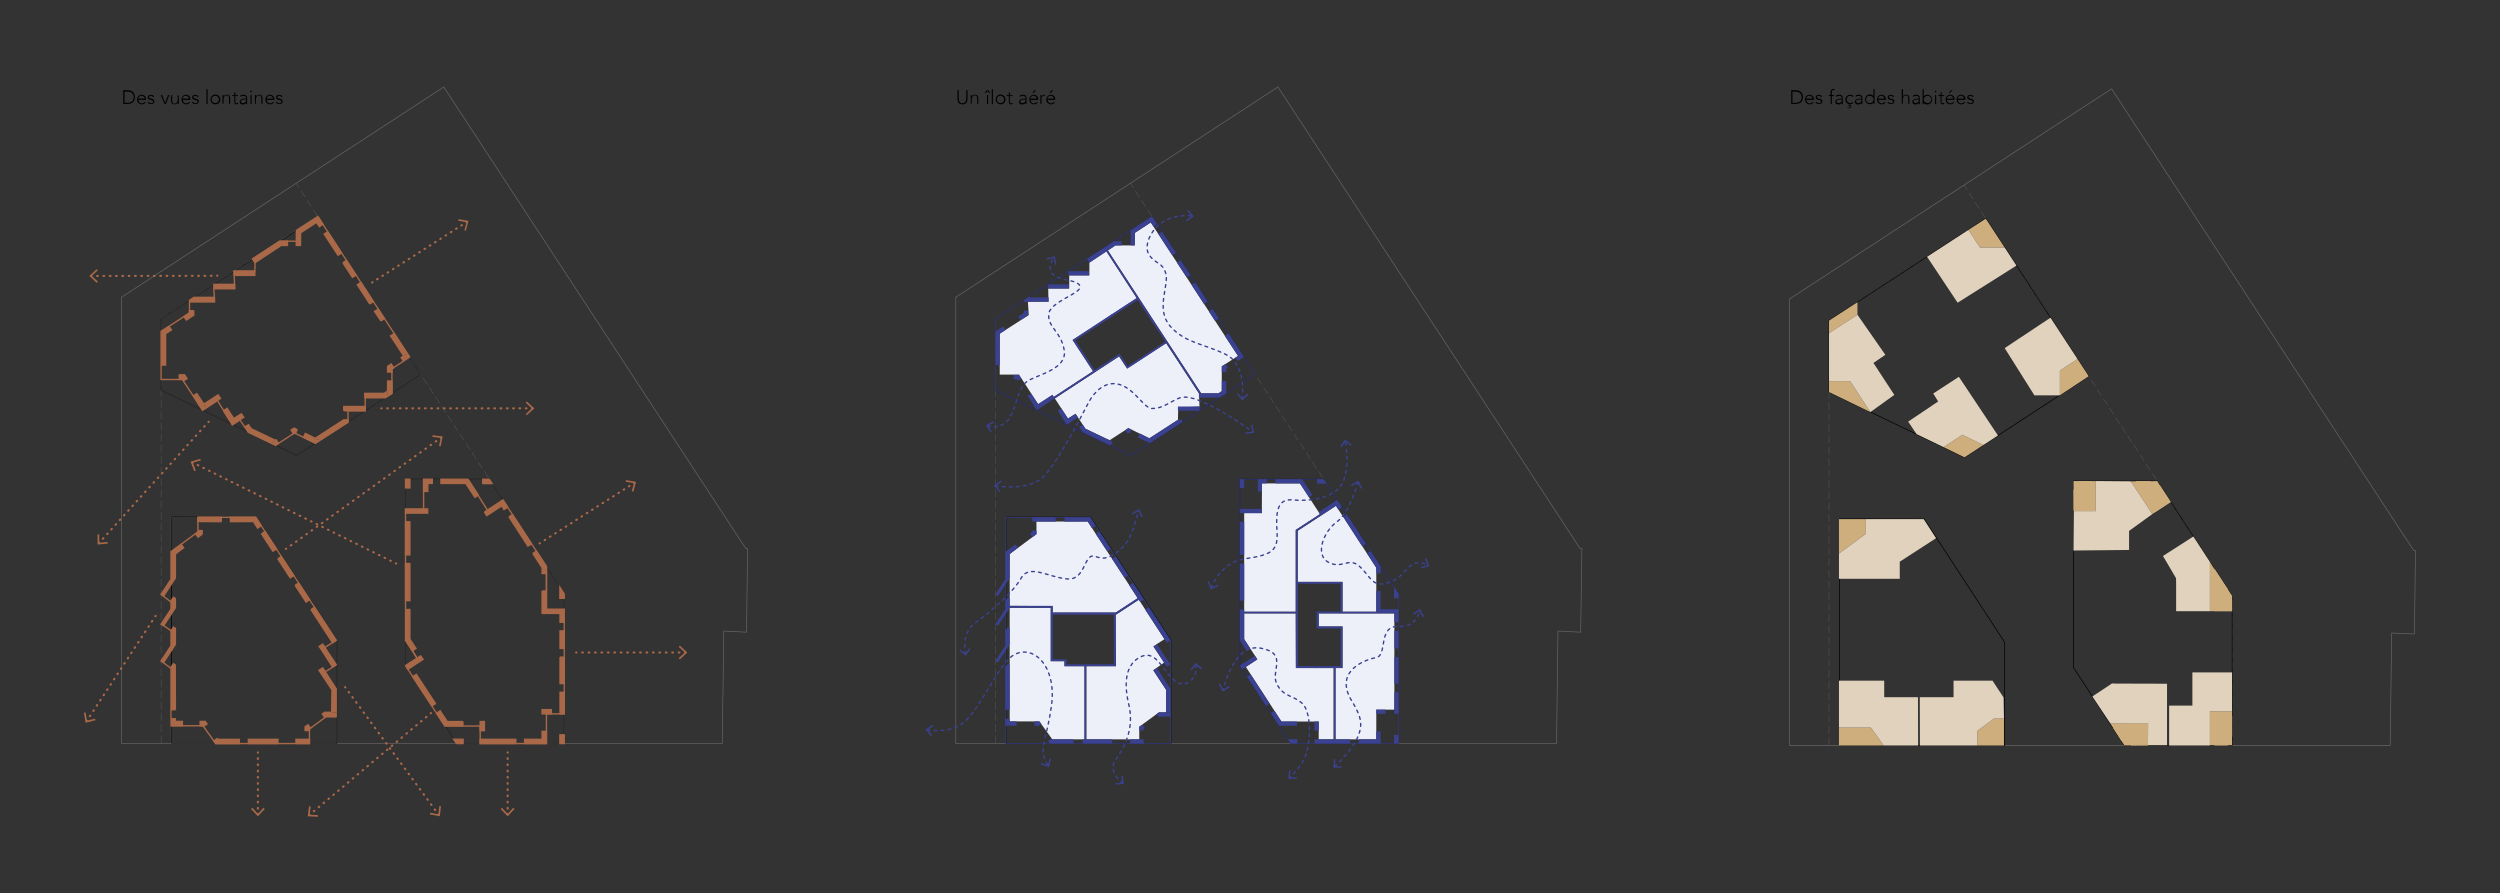 <?xml version="1.0" encoding="utf-8"?>
<!-- Generator: Adobe Illustrator 22.0.1, SVG Export Plug-In . SVG Version: 6.00 Build 0)  -->
<svg version="1.1" id="Calque_1" xmlns="http://www.w3.org/2000/svg" xmlns:xlink="http://www.w3.org/1999/xlink" x="0px" y="0px"
	 width="1784.7px" height="637.8px" viewBox="0 0 1784.7 637.8" style="enable-background:new 0 0 1784.7 637.8;"
	 xml:space="preserve">
<rect x="0" y="0" width="1784.7" height="637.8" fill="#333333" stroke="none"/>
<style type="text/css">
	.st0{fill:none;stroke:#666363;stroke-width:0.5;stroke-linecap:round;stroke-linejoin:round;}
	.st1{fill:none;stroke:#666363;stroke-width:0.25;stroke-linecap:round;stroke-linejoin:round;}
	.st2{fill:none;stroke:#000000;stroke-width:0.5;stroke-linecap:round;stroke-linejoin:round;}
	.st3{fill:none;stroke:#575756;stroke-width:0.25;stroke-miterlimit:10;}
	.st4{fill:none;stroke:#A96847;stroke-miterlimit:10;}
	.st5{fill:none;}
	.st6{fill:none;stroke:#A96847;stroke-width:1.5;stroke-linecap:round;stroke-miterlimit:10;}
	.st7{fill:none;stroke:#A96847;stroke-width:1.5;stroke-linecap:round;stroke-miterlimit:10;stroke-dasharray:0.5,3.997;}
	.st8{fill:#A96847;}
	.st9{fill:none;stroke:#A96847;stroke-width:1.5;stroke-linecap:round;stroke-miterlimit:10;stroke-dasharray:0.51,4.083;}
	.st10{fill:none;stroke:#A96847;stroke-width:1.5;stroke-linecap:round;stroke-miterlimit:10;stroke-dasharray:0.493,3.943;}
	.st11{fill:none;stroke:#A96847;stroke-width:1.5;stroke-linecap:round;stroke-miterlimit:10;stroke-dasharray:0.496,3.965;}
	.st12{fill:none;stroke:#A96847;stroke-width:1.5;stroke-linecap:round;stroke-miterlimit:10;stroke-dasharray:0.502,4.019;}
	.st13{fill:none;stroke:#A96847;stroke-width:1.5;stroke-linecap:round;stroke-miterlimit:10;stroke-dasharray:0.501,4.011;}
	.st14{fill:none;stroke:#A96847;stroke-width:1.5;stroke-linecap:round;stroke-miterlimit:10;stroke-dasharray:0.505,4.042;}
	.st15{fill:none;stroke:#A96847;stroke-width:1.5;stroke-linecap:round;stroke-miterlimit:10;stroke-dasharray:0.504,4.033;}
	.st16{fill:none;stroke:#A96847;stroke-width:1.5;stroke-linecap:round;stroke-miterlimit:10;stroke-dasharray:0.499,3.996;}
	.st17{fill:none;stroke:#A96847;stroke-width:1.5;stroke-linecap:round;stroke-miterlimit:10;stroke-dasharray:0.501,4.008;}
	.st18{fill:none;stroke:#A96847;stroke-width:1.5;stroke-linecap:round;stroke-miterlimit:10;stroke-dasharray:0.499,3.989;}
	.st19{fill:#EDF0F9;}
	.st20{clip-path:url(#SVGID_2_);}
	.st21{fill:none;stroke:#3A4190;stroke-linecap:round;stroke-miterlimit:10;stroke-dasharray:2,3;}
	.st22{fill:#3A4190;}
	.st23{fill:none;stroke:#3A4190;stroke-linecap:round;stroke-miterlimit:10;}
	.st24{fill:none;stroke:#3A4190;stroke-linecap:round;stroke-miterlimit:10;stroke-dasharray:1.981,2.971;}
	.st25{fill:none;stroke:#3A4190;stroke-width:0.5;stroke-linecap:round;stroke-linejoin:round;}
	.st26{clip-path:url(#SVGID_4_);}
	.st27{clip-path:url(#SVGID_6_);}
	.st28{fill:#CDAE7C;}
	.st29{fill:#E1D2BE;}
</style>
<title>AtelierBergerMila-LVL-Schémas-WEB</title>
<g>
	<g>
		<polyline class="st0" points="86.7,212.2 316.8,62.1 532.4,391.6 533.7,391.6 532.9,451.3 516.7,450.5 515.6,530.8 86.7,530.8 
			86.7,212.2 		"/>
		<line class="st1" x1="115" y1="530.8" x2="115" y2="525.1"/>
		<line class="st1" x1="115" y1="522.4" x2="115" y2="517"/>
		<line class="st1" x1="115" y1="514.4" x2="115" y2="509.1"/>
		<line class="st1" x1="115" y1="506.5" x2="115" y2="501.1"/>
		<line class="st1" x1="115" y1="498.4" x2="115" y2="493.1"/>
		<line class="st1" x1="115" y1="490.5" x2="115" y2="485.1"/>
		<line class="st1" x1="115" y1="482.5" x2="115" y2="477.2"/>
		<line class="st1" x1="115" y1="474.5" x2="115" y2="469.3"/>
		<line class="st1" x1="115" y1="466.5" x2="115" y2="461.2"/>
		<line class="st1" x1="115" y1="458.6" x2="115" y2="453.3"/>
		<line class="st1" x1="115" y1="450.7" x2="115" y2="445.3"/>
		<line class="st1" x1="115" y1="442.6" x2="115" y2="437.3"/>
		<line class="st1" x1="115" y1="434.7" x2="115" y2="429.3"/>
		<line class="st1" x1="115" y1="426.7" x2="115" y2="421.4"/>
		<line class="st1" x1="115" y1="418.7" x2="115" y2="413.5"/>
		<line class="st1" x1="115" y1="410.7" x2="115" y2="405.4"/>
		<line class="st1" x1="115" y1="402.8" x2="115" y2="397.5"/>
		<line class="st1" x1="115" y1="394.7" x2="115" y2="389.5"/>
		<line class="st1" x1="115" y1="386.8" x2="115" y2="381.5"/>
		<line class="st1" x1="115" y1="378.9" x2="115" y2="373.5"/>
		<line class="st1" x1="115" y1="370.9" x2="115" y2="365.6"/>
		<line class="st1" x1="115" y1="362.9" x2="115" y2="357.5"/>
		<line class="st1" x1="115" y1="354.9" x2="115" y2="349.6"/>
		<line class="st1" x1="115" y1="347" x2="115" y2="341.7"/>
		<line class="st1" x1="115" y1="338.9" x2="115" y2="333.7"/>
		<line class="st1" x1="115" y1="331" x2="115" y2="325.7"/>
		<line class="st1" x1="115" y1="323.1" x2="115" y2="317.7"/>
		<line class="st1" x1="115" y1="315.1" x2="115" y2="309.8"/>
		<line class="st1" x1="115" y1="307.1" x2="115" y2="301.8"/>
		<line class="st1" x1="115" y1="299.2" x2="115" y2="293.9"/>
		<line class="st1" x1="115" y1="291.3" x2="115" y2="285.9"/>
		<line class="st1" x1="115" y1="283.2" x2="115" y2="278"/>
		<line class="st1" x1="115" y1="275.3" x2="115" y2="270"/>
		<line class="st1" x1="115" y1="267.3" x2="115" y2="262"/>
		<line class="st1" x1="115" y1="259.4" x2="115" y2="254.1"/>
		<line class="st1" x1="115" y1="251.4" x2="115" y2="246"/>
		<line class="st1" x1="115" y1="243.4" x2="115" y2="238.1"/>
		<line class="st1" x1="115" y1="235.5" x2="115" y2="230.1"/>
		<line class="st1" x1="115.2" y1="227.4" x2="119.6" y2="224.6"/>
		<line class="st1" x1="121.8" y1="223.1" x2="126.2" y2="220.2"/>
		<line class="st1" x1="128.5" y1="218.8" x2="132.9" y2="215.9"/>
		<line class="st1" x1="135.2" y1="214.5" x2="139.6" y2="211.5"/>
		<line class="st1" x1="141.8" y1="210" x2="146.2" y2="207.2"/>
		<line class="st1" x1="148.5" y1="205.7" x2="153" y2="202.8"/>
		<line class="st1" x1="155.2" y1="201.4" x2="159.7" y2="198.4"/>
		<line class="st1" x1="161.8" y1="197" x2="166.3" y2="194.1"/>
		<line class="st1" x1="168.6" y1="192.6" x2="173" y2="189.8"/>
		<line class="st1" x1="175.2" y1="188.3" x2="179.7" y2="185.3"/>
		<line class="st1" x1="181.9" y1="183.9" x2="186.3" y2="181"/>
		<line class="st1" x1="188.6" y1="179.6" x2="193" y2="176.7"/>
		<line class="st1" x1="195.2" y1="175.2" x2="199.6" y2="172.2"/>
		<line class="st1" x1="201.9" y1="170.8" x2="206.4" y2="167.9"/>
		<line class="st1" x1="208.6" y1="166.5" x2="213.1" y2="163.6"/>
		<line class="st1" x1="215.2" y1="162.2" x2="219.7" y2="159.2"/>
		<line class="st1" x1="222" y1="157.7" x2="226.9" y2="154.6"/>
		<line class="st1" x1="211.4" y1="130.8" x2="213.6" y2="134.2"/>
		<line class="st1" x1="215" y1="136.4" x2="217.9" y2="140.8"/>
		<line class="st1" x1="219.3" y1="143.1" x2="222.2" y2="147.5"/>
		<line class="st1" x1="223.8" y1="149.8" x2="226.6" y2="154.2"/>
		<line class="st1" x1="228.1" y1="156.4" x2="231" y2="160.8"/>
		<line class="st1" x1="232.4" y1="163.1" x2="235.3" y2="167.6"/>
		<line class="st1" x1="236.8" y1="169.7" x2="239.7" y2="174.3"/>
		<line class="st1" x1="241.2" y1="176.4" x2="244" y2="180.9"/>
		<line class="st1" x1="245.5" y1="183.2" x2="248.4" y2="187.6"/>
		<line class="st1" x1="249.8" y1="189.8" x2="252.8" y2="194.2"/>
		<line class="st1" x1="254.2" y1="196.5" x2="257.1" y2="200.9"/>
		<line class="st1" x1="258.6" y1="203.2" x2="261.4" y2="207.6"/>
		<line class="st1" x1="262.9" y1="209.8" x2="265.9" y2="214.2"/>
		<line class="st1" x1="267.3" y1="216.5" x2="270.2" y2="221"/>
		<line class="st1" x1="271.6" y1="223.2" x2="274.5" y2="227.7"/>
		<line class="st1" x1="276" y1="229.8" x2="279" y2="234.3"/>
		<line class="st1" x1="280.4" y1="236.6" x2="283.3" y2="241"/>
		<line class="st1" x1="284.7" y1="243.2" x2="287.6" y2="247.6"/>
		<line class="st1" x1="289" y1="249.9" x2="292" y2="254.3"/>
		<line class="st1" x1="293.5" y1="256.6" x2="296.4" y2="261"/>
		<line class="st1" x1="297.8" y1="263.2" x2="300.7" y2="267.6"/>
		<line class="st1" x1="302.1" y1="269.9" x2="305.1" y2="274.4"/>
		<line class="st1" x1="306.6" y1="276.6" x2="309.4" y2="281.1"/>
		<line class="st1" x1="310.9" y1="283.2" x2="313.8" y2="287.7"/>
		<line class="st1" x1="315.2" y1="290" x2="318.2" y2="294.4"/>
		<line class="st1" x1="319.6" y1="296.6" x2="322.5" y2="301.1"/>
		<line class="st1" x1="324" y1="303.3" x2="326.8" y2="307.6"/>
		<line class="st1" x1="328.3" y1="309.9" x2="331.2" y2="314.3"/>
		<line class="st1" x1="332.7" y1="316.5" x2="335.6" y2="320.9"/>
		<line class="st1" x1="337" y1="323.2" x2="339.9" y2="327.7"/>
		<line class="st1" x1="341.4" y1="329.9" x2="344.2" y2="334.4"/>
		<line class="st1" x1="345.8" y1="336.5" x2="348.7" y2="341"/>
		<line class="st1" x1="350.1" y1="343.3" x2="353" y2="347.7"/>
		<line class="st1" x1="354.4" y1="350" x2="357.3" y2="354.4"/>
		<line class="st1" x1="358.8" y1="356.6" x2="361.8" y2="361"/>
		<line class="st1" x1="363.2" y1="363.3" x2="366.1" y2="367.7"/>
		<line class="st1" x1="367.5" y1="369.9" x2="370.4" y2="374.5"/>
		<line class="st1" x1="371.8" y1="376.6" x2="374.8" y2="381.1"/>
		<line class="st1" x1="376.3" y1="383.3" x2="379.2" y2="387.8"/>
		<line class="st1" x1="380.6" y1="389.9" x2="383.5" y2="394.4"/>
		<line class="st1" x1="384.9" y1="396.7" x2="387.9" y2="401.1"/>
		<line class="st1" x1="389.4" y1="403.4" x2="392.2" y2="407.8"/>
		<line class="st1" x1="393.7" y1="410" x2="396.6" y2="414.4"/>
		<line class="st1" x1="398" y1="416.7" x2="401" y2="421.1"/>
		<polyline class="st1" points="402.4,423.3 402.8,424 402.8,428.6 		"/>
		<line class="st1" x1="402.8" y1="431.2" x2="402.8" y2="436.5"/>
		<line class="st1" x1="402.8" y1="439.1" x2="402.8" y2="444.5"/>
		<line class="st1" x1="402.8" y1="447.2" x2="402.8" y2="452.5"/>
		<line class="st1" x1="402.8" y1="455.1" x2="402.8" y2="460.5"/>
		<line class="st1" x1="402.8" y1="463.1" x2="402.8" y2="468.4"/>
		<line class="st1" x1="402.8" y1="471.1" x2="402.8" y2="476.3"/>
		<line class="st1" x1="402.8" y1="479.1" x2="402.8" y2="484.4"/>
		<line class="st1" x1="402.8" y1="487" x2="402.8" y2="492.3"/>
		<line class="st1" x1="402.8" y1="494.9" x2="402.8" y2="500.3"/>
		<line class="st1" x1="402.8" y1="503" x2="402.8" y2="508.3"/>
		<line class="st1" x1="402.8" y1="510.9" x2="402.8" y2="516.3"/>
		<line class="st1" x1="402.8" y1="518.9" x2="402.8" y2="524.2"/>
		<line class="st1" x1="402.8" y1="526.9" x2="402.8" y2="530.8"/>
		<polyline class="st2" points="300.4,267.3 211.8,325.1 115,278.6 115,227.6 226.9,154.6 300.4,267.3 		"/>
		<polyline class="st2" points="402.8,530.8 402.8,424 349.3,342.1 289.5,342.1 289.5,475.1 325.9,530.8 402.8,530.8 		"/>
		<polyline class="st2" points="122.5,369.1 182.9,369.2 240.4,457.1 240.4,530.8 122.5,530.8 122.5,369.1 		"/>
		<polyline class="st3" points="141.3,369.3 122.1,369.3 122.1,393.9 		"/>
		<polyline class="st3" points="240,457.1 240,530.8 122.1,530.8 122.1,518.1 		"/>
		<line class="st3" x1="289.6" y1="457.1" x2="289.5" y2="475.1"/>
		<polyline class="st3" points="289.5,363.3 289.5,342.1 349.3,342.1 359,356.9 		"/>
		<polyline class="st3" points="390.1,404.5 402.8,424 402.8,434.9 		"/>
		<polyline class="st3" points="402.8,508.9 402.8,530.8 390.1,530.8 		"/>
		<polygon class="st3" points="226.6,154.2 115,227.6 115,278.6 211.8,325.1 300.4,267.3 		"/>
		<polyline class="st3" points="390.1,530.8 325.9,530.8 317.6,518.3 		"/>
		<line class="st4" x1="122.1" y1="506.7" x2="122.1" y2="513.1"/>
		<polyline class="st4" points="122.1,518.1 144.9,518.1 154,530.8 220.9,530.8 220.9,520.4 		"/>
		<polyline class="st4" points="141.3,369.3 182.6,369.3 240,457.1 		"/>
		<line class="st4" x1="289.5" y1="435.1" x2="289.5" y2="363.3"/>
		<line class="st4" x1="334" y1="342.1" x2="348" y2="364.2"/>
		<line class="st4" x1="359" y1="356.9" x2="390.1" y2="404.5"/>
		<polyline class="st4" points="402.8,444.2 402.8,509.6 390.1,509.6 390.1,530.8 342.8,530.8 342.8,518.3 317.6,518.3 289.5,475.1 
					"/>
		<line class="st4" x1="302.4" y1="342.1" x2="302.4" y2="363.3"/>
		<line class="st4" x1="226.9" y1="154.6" x2="292" y2="254.3"/>
		<polyline class="st4" points="220.9,520.4 232.8,511.6 240,511.6 		"/>
		<line class="st4" x1="294.4" y1="464.6" x2="297.7" y2="469.8"/>
		<line class="st4" x1="390.1" y1="409.4" x2="390.1" y2="421.9"/>
		<line class="st4" x1="115" y1="424.3" x2="122.1" y2="429.8"/>
		<line class="st4" x1="115" y1="445.3" x2="122.1" y2="450.3"/>
		<line class="st4" x1="115" y1="471.8" x2="122.1" y2="477.2"/>
		<line class="st4" x1="141.3" y1="379.7" x2="122.1" y2="393.9"/>
		<line class="st4" x1="240" y1="457.1" x2="231.9" y2="462.2"/>
		<line class="st4" x1="240" y1="474.7" x2="231.9" y2="479.7"/>
		<line class="st4" x1="289.5" y1="457.1" x2="297.7" y2="469.8"/>
		<line class="st4" x1="390.1" y1="404.5" x2="390.1" y2="434.9"/>
		<polyline class="st4" points="115,236.6 135.3,223.4 135.3,215.4 153.1,215.4 152.7,206 167.5,206 167.1,193.6 181.9,193.6 
			182.1,187.5 180.4,184.8 199.6,172.2 211.5,172.2 		"/>
		<polyline class="st4" points="115,260.6 115,270.9 130.2,270.9 144.6,292.8 155.2,285.9 165.9,303.2 171.2,299.7 177.3,308.5 
			196.8,317.8 210.2,309.1 225.2,316.4 248.4,301.4 248.4,293.2 260.7,293.2 260.7,283.8 275.1,283.8 279.8,280.8 279.8,263.2 
			288.1,257.8 		"/>
		<line class="st4" x1="141.3" y1="369.3" x2="141.3" y2="378.8"/>
		<line class="st5" x1="308.8" y1="503.5" x2="310.5" y2="502.4"/>
		<line class="st6" x1="272.2" y1="291.5" x2="272.4" y2="291.5"/>
		<line class="st7" x1="276.4" y1="291.5" x2="377.9" y2="291.5"/>
		<line class="st6" x1="379.9" y1="291.5" x2="380.1" y2="291.5"/>
		<polygon class="st8" points="376.1,296.4 375.3,295.6 379.6,291.5 375.3,287.5 376.1,286.6 381.4,291.5 		"/>
		<line class="st6" x1="411.3" y1="465.8" x2="411.5" y2="465.8"/>
		<line class="st9" x1="415.6" y1="465.8" x2="487" y2="465.8"/>
		<line class="st6" x1="489.1" y1="465.8" x2="489.3" y2="465.8"/>
		<polygon class="st8" points="485.4,470.7 484.5,469.8 488.9,465.8 484.5,461.8 485.4,460.9 490.6,465.8 		"/>
		<line class="st6" x1="362.4" y1="537.1" x2="362.4" y2="537.3"/>
		<line class="st10" x1="362.4" y1="541.3" x2="362.4" y2="579.2"/>
		<line class="st6" x1="362.4" y1="581.2" x2="362.4" y2="581.4"/>
		<polygon class="st8" points="357.4,577.5 358.3,576.6 362.4,581 366.4,576.6 367.3,577.5 362.4,582.7 		"/>
		<line class="st6" x1="184.1" y1="537.1" x2="184.1" y2="537.3"/>
		<line class="st10" x1="184.1" y1="541.3" x2="184.1" y2="579.2"/>
		<line class="st6" x1="184.1" y1="581.2" x2="184.1" y2="581.4"/>
		<polygon class="st8" points="179.2,577.5 180.1,576.6 184.1,581 188.1,576.6 189,577.5 184.1,582.7 		"/>
		<line class="st6" x1="265.7" y1="201.7" x2="265.9" y2="201.5"/>
		<line class="st11" x1="269.2" y1="199.4" x2="331.5" y2="159.6"/>
		<line class="st6" x1="333.1" y1="158.6" x2="333.3" y2="158.4"/>
		<polygon class="st8" points="332.6,164.7 331.5,164.4 333,158.7 327.1,157.6 327.4,156.4 334.4,157.7 		"/>
		<line class="st6" x1="385.2" y1="387.9" x2="385.4" y2="387.8"/>
		<line class="st11" x1="388.8" y1="385.6" x2="451" y2="345.9"/>
		<line class="st6" x1="452.7" y1="344.8" x2="452.9" y2="344.7"/>
		<polygon class="st8" points="452.2,351 451,350.7 452.5,344.9 446.7,343.9 446.9,342.7 454,344 		"/>
		<line class="st6" x1="246.4" y1="490.5" x2="246.5" y2="490.7"/>
		<line class="st12" x1="248.9" y1="494" x2="311.9" y2="579.9"/>
		<line class="st6" x1="313" y1="581.5" x2="313.2" y2="581.7"/>
		<polygon class="st8" points="306.9,581.4 307.1,580.2 312.9,581.3 313.6,575.4 314.8,575.6 314,582.7 		"/>
		<line class="st6" x1="282.8" y1="402.3" x2="282.6" y2="402.2"/>
		<line class="st13" x1="279" y1="400.4" x2="139.3" y2="331.1"/>
		<line class="st6" x1="137.5" y1="330.3" x2="137.3" y2="330.1"/>
		<polygon class="st8" points="143,327.5 143.3,328.7 137.7,330.3 139.8,335.9 138.6,336.3 136.1,329.6 		"/>
		<line class="st6" x1="204.1" y1="391.9" x2="204.3" y2="391.7"/>
		<line class="st14" x1="207.6" y1="389.4" x2="313.1" y2="313.7"/>
		<line class="st6" x1="314.7" y1="312.5" x2="314.9" y2="312.3"/>
		<polygon class="st8" points="314.6,318.6 313.4,318.4 314.6,312.6 308.7,311.9 308.8,310.7 316,311.6 		"/>
		<line class="st6" x1="307.7" y1="509.1" x2="307.5" y2="509.2"/>
		<line class="st15" x1="304.4" y1="511.8" x2="222.5" y2="580.4"/>
		<line class="st6" x1="220.9" y1="581.7" x2="220.7" y2="581.9"/>
		<polygon class="st8" points="220.6,575.6 221.8,575.7 221.1,581.6 227,581.9 226.9,583.1 219.7,582.7 		"/>
		<line class="st6" x1="149" y1="301.1" x2="148.8" y2="301.3"/>
		<line class="st16" x1="146.1" y1="304.2" x2="72.1" y2="386.1"/>
		<line class="st6" x1="70.8" y1="387.6" x2="70.6" y2="387.7"/>
		<polygon class="st8" points="69.6,381.5 70.8,381.5 70.9,387.4 76.8,386.9 76.9,388.1 69.7,388.7 		"/>
		<line class="st6" x1="155.2" y1="196.8" x2="155" y2="196.8"/>
		<line class="st17" x1="151" y1="196.9" x2="67.3" y2="197"/>
		<line class="st6" x1="65.3" y1="197" x2="65.1" y2="197"/>
		<polygon class="st8" points="69,192.1 69.8,193 65.5,197 69.9,201 69,201.9 63.8,197 		"/>
		<line class="st6" x1="111.1" y1="439.7" x2="110.9" y2="439.9"/>
		<line class="st18" x1="108.7" y1="443.3" x2="63.1" y2="512.9"/>
		<line class="st6" x1="62" y1="514.6" x2="61.8" y2="514.8"/>
		<polygon class="st8" points="59.9,508.8 61.1,508.6 62.1,514.4 67.8,513 68.1,514.2 61.1,515.9 		"/>
		<line class="st4" x1="330.3" y1="518.1" x2="330.3" y2="515.1"/>
		<polygon class="st8" points="211.3,530.8 211.3,527.8 217.8,527.8 220.9,527.8 220.9,530.8 		"/>
		<polyline class="st4" points="211.3,530.8 211.3,527.8 217.8,527.8 220.9,527.8 220.9,530.8 211.3,530.8 		"/>
		<polygon class="st8" points="198.3,398.9 200.8,397.3 209.7,410.9 207.2,412.5 		"/>
		<polyline class="st4" points="198.3,398.9 200.8,397.3 209.7,410.9 207.2,412.5 198.3,398.9 		"/>
		<polygon class="st8" points="210.7,417.9 213.2,416.2 221,428.1 218.5,429.8 		"/>
		<polyline class="st4" points="210.7,417.9 213.2,416.2 221,428.1 218.5,429.8 210.7,417.9 		"/>
		<polygon class="st8" points="182.6,369.3 186.4,375.3 183.9,377 180.9,372.3 164.5,372.4 164.5,369.3 		"/>
		<polyline class="st4" points="182.6,369.3 186.4,375.3 183.9,377 180.9,372.3 164.5,372.4 164.5,369.3 182.6,369.3 		"/>
		<polygon class="st8" points="222,435.2 224.5,433.5 240,457.1 237.4,458.8 		"/>
		<polyline class="st4" points="222,435.2 224.5,433.5 240,457.1 237.4,458.8 222,435.2 		"/>
		<polygon class="st8" points="158,372.4 141.3,372.3 141.3,369.3 158,369.3 		"/>
		<polyline class="st4" points="158,372.4 141.3,372.3 141.3,369.3 158,369.3 158,372.4 		"/>
		<rect x="177.3" y="527.8" class="st8" width="21.1" height="3"/>
		<rect x="177.3" y="527.8" class="st4" width="21.1" height="3"/>
		<polygon class="st8" points="220.9,521.5 217.8,521.5 217.8,518.8 219.9,517.4 221.7,519.8 220.9,520.4 		"/>
		<polyline class="st4" points="220.9,521.5 217.8,521.5 217.8,518.8 219.9,517.4 221.7,519.8 220.9,520.4 220.9,521.5 		"/>
		<polygon class="st8" points="144.9,518.1 145.3,518.6 147.8,516.8 146.5,515 142.9,515 142.9,518.1 		"/>
		<polyline class="st4" points="144.9,518.1 145.3,518.6 147.8,516.8 146.5,515 142.9,515 142.9,518.1 144.9,518.1 		"/>
		<polygon class="st8" points="155.6,527.8 155.1,527.2 152.6,529 154,530.8 170.8,530.8 170.8,527.8 		"/>
		<polyline class="st4" points="155.6,527.8 155.1,527.2 152.6,529 154,530.8 170.8,530.8 170.8,527.8 155.6,527.8 		"/>
		<polygon class="st8" points="186.7,381.1 189.2,379.4 197.4,391.9 194.8,393.5 		"/>
		<polyline class="st4" points="186.7,381.1 189.2,379.4 197.4,391.9 194.8,393.5 186.7,381.1 		"/>
		<polygon class="st8" points="122.1,513.1 125.2,513.1 125.2,515 130.2,515 130.2,518.1 122.1,518.1 		"/>
		<polyline class="st4" points="122.1,513.1 125.2,513.1 125.2,515 130.2,515 130.2,518.1 122.1,518.1 122.1,513.1 		"/>
		<polygon class="st8" points="244.8,187.6 247.3,185.9 254.1,196.4 251.6,198 		"/>
		<polyline class="st4" points="244.8,187.6 247.3,185.9 254.1,196.4 251.6,198 244.8,187.6 		"/>
		<polygon class="st8" points="264,217 266.5,215.3 257.6,201.6 255.1,203.3 		"/>
		<polyline class="st4" points="264,217 266.5,215.3 257.6,201.6 255.1,203.3 264,217 		"/>
		<polygon class="st8" points="271.9,229.1 274.4,227.4 270,220.7 267.4,222.3 		"/>
		<polyline class="st4" points="271.9,229.1 274.4,227.4 270,220.7 267.4,222.3 271.9,229.1 		"/>
		<polyline class="st8" points="290.7,252.4 285,243.6 281.5,238.1 278.8,239.8 288.2,254.1 		"/>
		<polyline class="st4" points="290.7,252.4 285,243.6 281.5,238.1 278.8,239.8 288.2,254.1 		"/>
		<polygon class="st8" points="234,165.5 231.4,167.1 241.3,182.2 243.8,180.6 		"/>
		<polyline class="st4" points="234,165.5 231.4,167.1 241.3,182.2 243.8,180.6 234,165.5 		"/>
		<polyline class="st8" points="290.7,252.4 292.4,254.9 288.1,257.8 286.4,255.3 288.2,254.1 		"/>
		<polyline class="st4" points="290.7,252.4 292.4,254.9 288.1,257.8 286.4,255.3 288.2,254.1 		"/>
		<polygon class="st8" points="349.3,342.1 344.6,342.1 344.6,345.2 351.3,345.2 		"/>
		<polyline class="st4" points="349.3,342.1 344.6,342.1 344.6,345.2 351.3,345.2 349.3,342.1 		"/>
		<rect x="289.5" y="342.1" class="st8" width="3.1" height="6.2"/>
		<rect x="289.5" y="342.1" class="st4" width="3.1" height="6.2"/>
		<polygon class="st8" points="325.9,530.8 330.6,530.8 330.6,527.7 323.8,527.7 		"/>
		<polyline class="st4" points="325.9,530.8 330.6,530.8 330.6,527.7 323.8,527.7 325.9,530.8 		"/>
		<rect x="399.7" y="524.6" class="st8" width="3.1" height="6.2"/>
		<rect x="399.7" y="524.6" class="st4" width="3.1" height="6.2"/>
		<polygon class="st8" points="302.4,350.8 302.4,342.1 308.6,342.1 308.6,345.1 305.4,345.1 305.4,350.8 		"/>
		<polyline class="st4" points="302.4,350.8 302.4,342.1 308.6,342.1 308.6,345.1 305.4,345.1 305.4,350.8 302.4,350.8 		"/>
		<polygon class="st8" points="345.8,365.6 347.5,368.1 358.2,361.1 359.8,363.8 362.4,362.1 359,356.9 		"/>
		<polyline class="st4" points="345.8,365.6 347.5,368.1 358.2,361.1 359.8,363.8 362.4,362.1 359,356.9 345.8,365.6 		"/>
		<polygon class="st8" points="363.3,368.9 376.9,389.9 379.4,388.3 376,383 369.2,372.5 365.8,367.4 		"/>
		<polyline class="st4" points="363.3,368.9 376.9,389.9 379.4,388.3 376,383 369.2,372.5 365.8,367.4 363.3,368.9 		"/>
		<polygon class="st8" points="380.4,395.1 387,405.3 387,409.4 390.1,409.4 390.1,404.5 382.9,393.4 		"/>
		<polyline class="st4" points="380.4,395.1 387,405.3 387,409.4 390.1,409.4 390.1,404.5 382.9,393.4 380.4,395.1 		"/>
		<rect x="399.8" y="450.4" class="st8" width="3" height="12.5"/>
		<rect x="399.8" y="450.4" class="st4" width="3" height="12.5"/>
		<polygon class="st8" points="399.8,469.1 402.8,469.1 402.8,475.4 402.8,481.7 402.8,488 399.8,488 		"/>
		<polyline class="st4" points="399.8,469.1 402.8,469.1 402.8,475.4 402.8,481.7 402.8,488 399.8,488 399.8,469.1 		"/>
		<rect x="399.8" y="494.2" class="st8" width="3" height="15.4"/>
		<rect x="399.8" y="494.2" class="st4" width="3" height="15.4"/>
		<rect x="387" y="506.6" class="st8" width="6.6" height="3"/>
		<rect x="387" y="506.6" class="st4" width="6.6" height="3"/>
		<polygon class="st8" points="390.1,522.1 390.1,530.8 380.7,530.8 374.5,530.8 374.5,527.8 387,527.8 387,522.1 		"/>
		<polyline class="st4" points="390.1,522.1 390.1,530.8 380.7,530.8 374.5,530.8 374.5,527.8 387,527.8 387,522.1 390.1,522.1 		
			"/>
		<polygon class="st8" points="368.2,530.8 343.4,530.8 342.8,530.8 342.8,527.8 345.8,527.8 368.2,527.8 		"/>
		<polyline class="st4" points="368.2,530.8 343.4,530.8 342.8,530.8 342.8,527.8 345.8,527.8 368.2,527.8 368.2,530.8 		"/>
		<polygon class="st8" points="330.3,515.1 330.3,518.1 317.6,518.1 315.1,514.4 311.7,509.1 314.2,507.4 319.3,515.1 		"/>
		<polyline class="st4" points="330.3,515.1 330.3,518.1 317.6,518.1 315.1,514.4 311.7,509.1 314.2,507.4 319.3,515.1 330.3,515.1 
					"/>
		<polygon class="st8" points="298,488.2 308.4,503.9 310.9,502.3 297.2,481.4 294.7,483.1 		"/>
		<polyline class="st4" points="298,488.2 308.4,503.9 310.9,502.3 297.2,481.4 294.7,483.1 298,488.2 		"/>
		<polygon class="st8" points="289.5,428.8 289.5,422.6 289.5,402.3 292.6,402.3 292.6,428.8 		"/>
		<polyline class="st4" points="289.5,428.8 289.5,422.6 289.5,402.3 292.6,402.3 292.6,428.8 289.5,428.8 		"/>
		<polygon class="st8" points="289.5,372.5 289.5,378.8 289.5,389.8 289.5,396.1 292.6,396.1 292.6,372.5 		"/>
		<polyline class="st4" points="289.5,372.5 289.5,378.8 289.5,389.8 289.5,396.1 292.6,396.1 292.6,372.5 289.5,372.5 		"/>
		<rect x="289.5" y="363.3" class="st8" width="15.8" height="3"/>
		<rect x="289.5" y="363.3" class="st4" width="15.8" height="3"/>
		<polygon class="st8" points="341.5,353.5 339,355 332.5,345.1 314.8,345.1 314.8,342.1 321,342.1 334,342.1 		"/>
		<polyline class="st4" points="341.5,353.5 339,355 332.5,345.1 314.8,345.1 314.8,342.1 321,342.1 334,342.1 341.5,353.5 		"/>
		<rect x="342.8" y="515.1" class="st8" width="3" height="6.5"/>
		<rect x="342.8" y="515.1" class="st4" width="3" height="6.5"/>
		<polyline class="st8" points="193.5,316.3 177.3,308.5 174.9,304.7 177.4,303.2 179.4,306.1 196.5,314.3 		"/>
		<polyline class="st4" points="193.5,316.3 177.3,308.5 174.9,304.7 177.4,303.2 179.4,306.1 196.5,314.3 		"/>
		<polygon class="st8" points="228.9,463 237.4,476.1 240,474.4 234.2,465.7 230.4,459.8 227.8,461.5 		"/>
		<polyline class="st4" points="228.9,463 237.4,476.1 240,474.4 234.2,465.7 230.4,459.8 227.8,461.5 228.9,463 		"/>
		<polyline class="st8" points="236.8,508.5 237,492.5 227.7,478.5 230.4,476.8 240,491.7 240,508.5 		"/>
		<polyline class="st4" points="236.8,508.5 237,492.5 227.7,478.5 230.4,476.8 240,491.7 240,508.5 		"/>
		<polygon class="st8" points="122.1,434.8 115,445.6 116.8,446.7 125.2,433.9 125.2,427.3 123.8,426.4 122.1,428.9 		"/>
		<polyline class="st4" points="122.1,434.8 115,445.6 116.8,446.7 125.2,433.9 125.2,427.3 123.8,426.4 122.1,428.9 122.1,434.8 		
			"/>
		<polygon class="st8" points="122.1,461 115,471.8 116.8,472.9 125.2,460 125.2,448.6 123.8,447.7 122.1,450.3 		"/>
		<polyline class="st4" points="122.1,461 115,471.8 116.8,472.9 125.2,460 125.2,448.6 123.8,447.7 122.1,450.3 122.1,461 		"/>
		<polygon class="st8" points="116.8,425.5 125.2,412.6 125.2,395.5 131.1,391 129.3,388.6 122.1,393.9 122.1,413.5 115,424.3 		"/>
		<polyline class="st4" points="116.8,425.5 125.2,412.6 125.2,395.5 131.1,391 129.3,388.6 122.1,393.9 122.1,413.5 115,424.3 
			116.8,425.5 		"/>
		<polygon class="st8" points="125.2,506.7 125.1,476.3 125.2,474.8 123.8,473.8 122.1,476.3 122.1,506.7 		"/>
		<polyline class="st4" points="125.2,506.7 125.1,476.3 125.2,474.8 123.8,473.8 122.1,476.3 122.1,506.7 125.2,506.7 		"/>
		<polygon class="st8" points="141.3,378.8 144.3,378.8 144.3,381.3 141.4,383.5 139.6,381.1 141.3,379.7 		"/>
		<polyline class="st4" points="141.3,378.8 144.3,378.8 144.3,381.3 141.4,383.5 139.6,381.1 141.3,379.7 141.3,378.8 		"/>
		<polyline class="st8" points="236.8,508.5 231.8,508.5 230.1,509.7 231.9,512.2 232.8,511.6 240,511.6 240,508.5 		"/>
		<polyline class="st4" points="236.8,508.5 231.8,508.5 230.1,509.7 231.9,512.2 232.8,511.6 240,511.6 240,508.5 		"/>
		<polygon class="st8" points="152.7,206 155.4,206 167.5,206 167.5,203 162.9,203 152.7,203 		"/>
		<polyline class="st4" points="152.7,206 155.4,206 167.5,206 167.5,203 162.9,203 152.7,203 152.7,206 		"/>
		<polygon class="st8" points="167.1,196.6 169.8,196.6 181.9,196.6 181.9,193.6 177.3,193.6 167.1,193.6 		"/>
		<polyline class="st4" points="167.1,196.6 169.8,196.6 181.9,196.6 181.9,193.6 177.3,193.6 167.1,193.6 167.1,196.6 		"/>
		<polyline class="st8" points="147.1,291.2 157.4,284.4 155.7,281.9 145.5,288.5 		"/>
		<polyline class="st4" points="147.1,291.2 157.4,284.4 155.7,281.9 145.5,288.5 		"/>
		<polyline class="st8" points="276.7,279.2 274.3,280.8 260.4,280.8 260.4,283.8 262.4,283.8 275.1,283.8 276.7,282.8 		"/>
		<polyline class="st4" points="276.7,279.2 274.3,280.8 260.4,280.8 260.4,283.8 262.4,283.8 275.1,283.8 276.7,282.8 		"/>
		<polygon class="st8" points="245.4,293.2 250.5,293.2 260.7,293.2 260.7,290.2 258.1,290.2 245.4,290.2 		"/>
		<polyline class="st4" points="245.4,293.2 250.5,293.2 260.7,293.2 260.7,290.2 258.1,290.2 245.4,290.2 245.4,293.2 		"/>
		<polyline class="st8" points="228.2,314.3 248.4,301.4 248.4,299.7 245.4,299.7 225,312.9 		"/>
		<polyline class="st4" points="228.2,314.3 248.4,301.4 248.4,299.7 245.4,299.7 225,312.9 		"/>
		<polygon class="st8" points="159.6,293.2 165.9,303.2 174,297.9 172.3,295.4 166.9,298.8 162.1,291.5 		"/>
		<polyline class="st4" points="159.6,293.2 165.9,303.2 174,297.9 172.3,295.4 166.9,298.8 162.1,291.5 159.6,293.2 		"/>
		<polyline class="st8" points="145.5,288.5 140.5,281 138,282.5 144.6,292.8 147.1,291.2 		"/>
		<polyline class="st4" points="145.5,288.5 140.5,281 138,282.5 144.6,292.8 147.1,291.2 		"/>
		<polygon class="st8" points="130.2,270.8 128,270.8 128,267.6 131.8,267.6 133.5,270.3 131,271.8 		"/>
		<polyline class="st4" points="130.2,270.8 128,270.8 128,267.6 131.8,267.6 133.5,270.3 131,271.8 130.2,270.8 		"/>
		<polyline class="st8" points="196.5,314.3 197.1,314 198.8,316.5 196.8,317.8 193.5,316.3 		"/>
		<polyline class="st4" points="196.5,314.3 197.1,314 198.8,316.5 196.8,317.8 193.5,316.3 		"/>
		<polyline class="st8" points="228.2,314.3 225.2,316.4 216.7,312.2 218,309.4 225,312.9 		"/>
		<polyline class="st4" points="228.2,314.3 225.2,316.4 216.7,312.2 218,309.4 225,312.9 		"/>
		<polygon class="st8" points="212.2,306.7 210,305.6 207.8,307 209.5,309.5 210.2,309.1 210.9,309.4 		"/>
		<polyline class="st4" points="212.2,306.7 210,305.6 207.8,307 209.5,309.5 210.2,309.1 210.9,309.4 212.2,306.7 		"/>
		<polygon class="st8" points="214.6,166.2 225.9,158.8 228,161.8 230.5,160.1 226.9,154.6 213.1,163.5 211.6,164.6 211.5,175.2 
			214.5,175.2 		"/>
		<polyline class="st4" points="214.6,166.2 225.9,158.8 228,161.8 230.5,160.1 226.9,154.6 213.1,163.5 211.6,164.6 211.5,175.2 
			214.5,175.2 214.6,166.2 		"/>
		<polyline class="st8" points="205.2,175.2 200.7,175.2 205.2,175.2 205.2,172.2 199.9,172.2 180.4,184.8 182.1,187.5 200.7,175.2 
					"/>
		<polyline class="st4" points="205.2,175.2 200.7,175.2 205.2,175.2 205.2,172.2 199.9,172.2 180.4,184.8 182.1,187.5 200.7,175.2 
					"/>
		<polygon class="st8" points="281,262.5 279.3,259.8 276.7,261.5 276.7,265.6 279.8,265.6 279.8,263.2 		"/>
		<polygon class="st4" points="281,262.5 279.3,259.8 276.7,261.5 276.7,265.6 279.8,265.6 279.8,263.2 		"/>
		<path class="st8" d="M279.8,263.2l1.2-0.7L279.8,263.2z"/>
		<line class="st4" x1="279.8" y1="263.2" x2="281" y2="262.5"/>
		<polyline class="st8" points="276.7,279.2 276.7,272 279.8,272 279.8,280.8 276.7,282.8 		"/>
		<polyline class="st4" points="276.7,279.2 276.7,272 279.8,272 279.8,280.8 276.7,282.8 		"/>
		<polygon class="st8" points="135.3,215.4 141,215.4 153.1,215.4 153.1,212.3 148.5,212.3 138.3,212.3 135.3,214.4 		"/>
		<polyline class="st4" points="135.3,215.4 141,215.4 153.1,215.4 153.1,212.3 148.5,212.3 138.3,212.3 135.3,214.4 135.3,215.4 		
			"/>
		<polygon class="st8" points="138.3,221.8 135.3,221.8 135.3,223.4 131.4,226 133,228.5 138.3,225 		"/>
		<polyline class="st4" points="138.3,221.8 135.3,221.8 135.3,223.4 131.4,226 133,228.5 138.3,225 138.3,221.8 		"/>
		<polygon class="st8" points="115,240.8 115,256.8 115,260.6 118.2,260.6 118.2,255.9 118.2,238.2 122.4,235.5 120.7,233 
			115,236.6 		"/>
		<polyline class="st4" points="115,240.8 115,256.8 115,260.6 118.2,260.6 118.2,255.9 118.2,238.2 122.4,235.5 120.7,233 
			115,236.6 115,240.8 		"/>
		<polygon class="st8" points="402.8,424 402.8,427.1 399.7,427.1 399.7,419.2 		"/>
		<polyline class="st4" points="402.8,424 402.8,427.1 399.7,427.1 399.7,419.2 402.8,424 		"/>
		<polygon class="st8" points="387,421.9 387,437.9 399.8,437.9 399.8,444.2 402.8,444.2 402.8,437.9 402.8,434.9 390.1,434.9 
			390.1,421.9 		"/>
		<polyline class="st4" points="387,421.9 387,437.9 399.8,437.9 399.8,444.2 402.8,444.2 402.8,437.9 402.8,434.9 390.1,434.9 
			390.1,421.9 387,421.9 		"/>
		<polygon class="st8" points="289.5,435.1 292.6,435.1 292.6,456.3 297,462.9 294.4,464.6 289.5,457.1 		"/>
		<polyline class="st4" points="289.5,435.1 292.6,435.1 292.6,456.3 297,462.9 294.4,464.6 289.5,457.1 289.5,435.1 		"/>
		<polygon class="st8" points="289.5,475.1 300.3,468.2 302,470.7 293.7,476.1 293.8,476.1 291.2,477.8 		"/>
		<polyline class="st4" points="289.5,475.1 300.3,468.2 302,470.7 293.7,476.1 293.8,476.1 291.2,477.8 289.5,475.1 		"/>
		<polyline class="st0" points="682.3,212.2 912.3,62.1 1128,391.6 1129.3,391.6 1128.4,451.3 1112.2,450.5 1111.2,530.8 
			682.3,530.8 682.3,212.2 		"/>
		<line class="st1" x1="710.6" y1="530.8" x2="710.6" y2="525.1"/>
		<line class="st1" x1="710.6" y1="522.4" x2="710.6" y2="517"/>
		<line class="st1" x1="710.6" y1="514.4" x2="710.6" y2="509.1"/>
		<line class="st1" x1="710.6" y1="506.5" x2="710.6" y2="501.1"/>
		<line class="st1" x1="710.6" y1="498.4" x2="710.6" y2="493.1"/>
		<line class="st1" x1="710.6" y1="490.5" x2="710.6" y2="485.1"/>
		<line class="st1" x1="710.6" y1="482.5" x2="710.6" y2="477.2"/>
		<line class="st1" x1="710.6" y1="474.5" x2="710.6" y2="469.3"/>
		<line class="st1" x1="710.6" y1="466.5" x2="710.6" y2="461.2"/>
		<line class="st1" x1="710.6" y1="458.6" x2="710.6" y2="453.3"/>
		<line class="st1" x1="710.6" y1="450.7" x2="710.6" y2="445.3"/>
		<line class="st1" x1="710.6" y1="442.6" x2="710.6" y2="437.3"/>
		<line class="st1" x1="710.6" y1="434.7" x2="710.6" y2="429.3"/>
		<line class="st1" x1="710.6" y1="426.7" x2="710.6" y2="421.4"/>
		<line class="st1" x1="710.6" y1="418.7" x2="710.6" y2="413.5"/>
		<line class="st1" x1="710.6" y1="410.7" x2="710.6" y2="405.4"/>
		<line class="st1" x1="710.6" y1="402.8" x2="710.6" y2="397.5"/>
		<line class="st1" x1="710.6" y1="394.7" x2="710.6" y2="389.5"/>
		<line class="st1" x1="710.6" y1="386.8" x2="710.6" y2="381.5"/>
		<line class="st1" x1="710.6" y1="378.9" x2="710.6" y2="373.5"/>
		<line class="st1" x1="710.6" y1="370.9" x2="710.6" y2="365.6"/>
		<line class="st1" x1="710.6" y1="362.9" x2="710.6" y2="357.5"/>
		<line class="st1" x1="710.6" y1="354.9" x2="710.6" y2="349.6"/>
		<line class="st1" x1="710.6" y1="347" x2="710.6" y2="341.7"/>
		<line class="st1" x1="710.6" y1="338.9" x2="710.6" y2="333.7"/>
		<line class="st1" x1="710.6" y1="331" x2="710.6" y2="325.7"/>
		<line class="st1" x1="710.6" y1="323.1" x2="710.6" y2="317.7"/>
		<line class="st1" x1="710.6" y1="315.1" x2="710.6" y2="309.8"/>
		<line class="st1" x1="710.6" y1="307.1" x2="710.6" y2="301.8"/>
		<line class="st1" x1="710.6" y1="299.2" x2="710.6" y2="293.9"/>
		<line class="st1" x1="710.6" y1="291.3" x2="710.6" y2="285.9"/>
		<line class="st1" x1="710.6" y1="283.2" x2="710.6" y2="278"/>
		<line class="st1" x1="710.6" y1="275.3" x2="710.6" y2="270"/>
		<line class="st1" x1="710.6" y1="267.3" x2="710.6" y2="262"/>
		<line class="st1" x1="710.6" y1="259.4" x2="710.6" y2="254.1"/>
		<line class="st1" x1="710.6" y1="251.4" x2="710.6" y2="246"/>
		<line class="st1" x1="710.6" y1="243.4" x2="710.6" y2="238.1"/>
		<line class="st1" x1="710.6" y1="235.5" x2="710.6" y2="230.1"/>
		<line class="st1" x1="710.7" y1="227.4" x2="715.2" y2="224.6"/>
		<line class="st1" x1="717.3" y1="223.1" x2="721.8" y2="220.2"/>
		<line class="st1" x1="724" y1="218.8" x2="728.5" y2="215.9"/>
		<line class="st1" x1="730.8" y1="214.5" x2="735.2" y2="211.5"/>
		<line class="st1" x1="737.4" y1="210" x2="741.8" y2="207.2"/>
		<line class="st1" x1="744.1" y1="205.7" x2="748.5" y2="202.8"/>
		<line class="st1" x1="750.8" y1="201.4" x2="755.2" y2="198.4"/>
		<line class="st1" x1="757.4" y1="197" x2="761.8" y2="194.1"/>
		<line class="st1" x1="764.1" y1="192.6" x2="768.6" y2="189.8"/>
		<line class="st1" x1="770.7" y1="188.3" x2="775.3" y2="185.3"/>
		<line class="st1" x1="777.4" y1="183.9" x2="781.9" y2="181"/>
		<line class="st1" x1="784.2" y1="179.6" x2="788.6" y2="176.7"/>
		<line class="st1" x1="790.8" y1="175.2" x2="795.2" y2="172.2"/>
		<line class="st1" x1="797.5" y1="170.8" x2="801.9" y2="167.9"/>
		<line class="st1" x1="804.2" y1="166.5" x2="808.6" y2="163.6"/>
		<line class="st1" x1="810.8" y1="162.2" x2="815.2" y2="159.2"/>
		<line class="st1" x1="817.5" y1="157.7" x2="822.4" y2="154.6"/>
		<line class="st1" x1="807" y1="130.8" x2="809.1" y2="134.2"/>
		<line class="st1" x1="810.6" y1="136.4" x2="813.4" y2="140.8"/>
		<line class="st1" x1="814.9" y1="143.1" x2="817.8" y2="147.5"/>
		<line class="st1" x1="819.3" y1="149.8" x2="822.2" y2="154.2"/>
		<line class="st1" x1="823.6" y1="156.4" x2="826.5" y2="160.8"/>
		<line class="st1" x1="828" y1="163.1" x2="830.8" y2="167.6"/>
		<line class="st1" x1="832.4" y1="169.7" x2="835.3" y2="174.3"/>
		<line class="st1" x1="836.7" y1="176.4" x2="839.6" y2="180.9"/>
		<line class="st1" x1="841" y1="183.2" x2="843.9" y2="187.6"/>
		<line class="st1" x1="845.4" y1="189.8" x2="848.4" y2="194.2"/>
		<line class="st1" x1="849.8" y1="196.5" x2="852.7" y2="200.9"/>
		<line class="st1" x1="854.1" y1="203.2" x2="857" y2="207.6"/>
		<line class="st1" x1="858.4" y1="209.8" x2="861.4" y2="214.2"/>
		<line class="st1" x1="862.9" y1="216.5" x2="865.8" y2="221"/>
		<line class="st1" x1="867.2" y1="223.2" x2="870.1" y2="227.7"/>
		<line class="st1" x1="871.5" y1="229.8" x2="874.5" y2="234.3"/>
		<line class="st1" x1="876" y1="236.6" x2="878.8" y2="241"/>
		<line class="st1" x1="880.3" y1="243.2" x2="883.2" y2="247.6"/>
		<line class="st1" x1="884.6" y1="249.9" x2="887.6" y2="254.3"/>
		<line class="st1" x1="889" y1="256.6" x2="891.9" y2="261"/>
		<line class="st1" x1="893.4" y1="263.2" x2="896.2" y2="267.6"/>
		<line class="st1" x1="897.7" y1="269.9" x2="900.7" y2="274.4"/>
		<line class="st1" x1="902.1" y1="276.6" x2="905" y2="281.1"/>
		<line class="st1" x1="906.4" y1="283.2" x2="909.3" y2="287.7"/>
		<line class="st1" x1="910.8" y1="290" x2="913.8" y2="294.4"/>
		<line class="st1" x1="915.2" y1="296.6" x2="918.1" y2="301.1"/>
		<line class="st1" x1="919.5" y1="303.3" x2="922.4" y2="307.6"/>
		<line class="st1" x1="923.8" y1="309.9" x2="926.7" y2="314.3"/>
		<line class="st1" x1="928.3" y1="316.5" x2="931.2" y2="320.9"/>
		<line class="st1" x1="932.6" y1="323.2" x2="935.5" y2="327.7"/>
		<line class="st1" x1="936.9" y1="329.9" x2="939.8" y2="334.4"/>
		<line class="st1" x1="941.4" y1="336.5" x2="944.2" y2="341"/>
		<line class="st1" x1="945.7" y1="343.3" x2="948.6" y2="347.7"/>
		<line class="st1" x1="950" y1="350" x2="952.9" y2="354.4"/>
		<line class="st1" x1="954.3" y1="356.6" x2="957.3" y2="361"/>
		<line class="st1" x1="958.8" y1="363.3" x2="961.6" y2="367.7"/>
		<line class="st1" x1="963.1" y1="369.9" x2="966" y2="374.5"/>
		<line class="st1" x1="967.4" y1="376.6" x2="970.4" y2="381.1"/>
		<line class="st1" x1="971.8" y1="383.3" x2="974.7" y2="387.8"/>
		<line class="st1" x1="976.2" y1="389.9" x2="979" y2="394.4"/>
		<line class="st1" x1="980.5" y1="396.7" x2="983.5" y2="401.1"/>
		<line class="st1" x1="984.9" y1="403.4" x2="987.8" y2="407.8"/>
		<line class="st1" x1="989.2" y1="410" x2="992.1" y2="414.4"/>
		<line class="st1" x1="993.6" y1="416.7" x2="996.6" y2="421.1"/>
		<polyline class="st1" points="998,423.3 998.4,424 998.4,428.6 		"/>
		<line class="st1" x1="998.4" y1="431.2" x2="998.4" y2="436.5"/>
		<line class="st1" x1="998.4" y1="439.1" x2="998.4" y2="444.5"/>
		<line class="st1" x1="998.4" y1="447.2" x2="998.4" y2="452.5"/>
		<line class="st1" x1="998.4" y1="455.1" x2="998.4" y2="460.5"/>
		<line class="st1" x1="998.4" y1="463.1" x2="998.4" y2="468.4"/>
		<line class="st1" x1="998.4" y1="471.1" x2="998.4" y2="476.3"/>
		<line class="st1" x1="998.4" y1="479.1" x2="998.4" y2="484.4"/>
		<line class="st1" x1="998.4" y1="487" x2="998.4" y2="492.3"/>
		<line class="st1" x1="998.4" y1="494.9" x2="998.4" y2="500.3"/>
		<line class="st1" x1="998.4" y1="503" x2="998.4" y2="508.3"/>
		<line class="st1" x1="998.4" y1="510.9" x2="998.4" y2="516.3"/>
		<line class="st1" x1="998.4" y1="518.9" x2="998.4" y2="524.2"/>
		<line class="st1" x1="998.4" y1="526.9" x2="998.4" y2="530.8"/>
		<polyline class="st2" points="896,267.3 807.3,325.1 710.6,278.6 710.6,227.6 822.4,154.6 896,267.3 		"/>
		<polyline class="st2" points="998.4,530.8 998.4,424 944.8,342.1 885.1,342.1 885.1,475.1 921.4,530.8 998.4,530.8 		"/>
		<polyline class="st2" points="718.1,369.1 778.5,369.2 835.9,457.1 835.9,530.8 718.1,530.8 718.1,369.1 		"/>
		<polygon class="st19" points="713.7,260.6 713.7,267.4 727.4,267.4 741.1,288.5 751.3,281.9 752.2,283.4 780.3,265 765.7,242.7 
			811.5,212.8 789.8,179.4 777.7,187.5 777.7,196.6 763.3,196.6 763.3,206 748.3,206 748.5,215.3 733.8,215.4 734.4,224.9 
			713.7,238.2 		"/>
		<polygon class="st19" points="753,284.4 762.4,298.8 767.8,295.4 774.9,306.1 792.1,314.3 805.5,305.6 820.5,312.9 840.9,299.7 
			841.1,290.9 856.3,290.2 855.9,280.8 832.5,245 804.6,263 798.9,254.4 		"/>
		<polygon class="st19" points="857.5,280.8 869.8,280.8 872.2,279.2 872.2,261.5 883.8,254.1 821.5,158.8 810.2,166.2 810.1,175.2 
			796.3,175.2 790.9,178.8 		"/>
		<polygon class="st19" points="720.8,432.5 720.8,395.5 739.9,381.3 739.9,372.3 776.5,372.3 812.2,427 796.5,437.3 751.5,437.3 
			751.5,432.7 		"/>
		<polygon class="st19" points="720.8,433.9 750.1,433.9 750.1,472 759.9,472 759.9,475.6 774.2,475.6 774.2,527.8 751.2,527.8 
			742,515 720.8,515 		"/>
		<polygon class="st19" points="796.5,438.9 813,428.1 831.3,456.3 825.8,459.8 825.9,459.9 823.4,461.5 831,473 823.3,478.5 
			832.5,492.5 832.4,508.5 827.4,508.5 813.3,518.8 813.3,527.8 775.5,527.8 775.5,475.6 796.7,475.6 		"/>
		<polygon class="st19" points="900.9,345.1 928,345.1 942.3,367 925,378.3 925,436.7 888.2,436.7 888.2,366.3 900.8,366.3 		"/>
		<polygon class="st19" points="953.7,361.1 982.5,405.3 982.5,436.7 958.4,436.7 958.4,415.4 937.2,415.4 926.4,415.4 926.4,407.1 
			926.4,378.9 		"/>
		<polygon class="st19" points="953.4,476.9 958.4,476.9 958.4,447.2 941.4,447.2 941.4,437.9 995.4,437.9 995.4,506.6 982.5,506.6 
			982.5,527.8 953.4,527.8 		"/>
		<polygon class="st19" points="952,476.9 952,527.8 941.4,527.8 941.4,515.1 914.8,515.1 889.4,476.1 897.6,470.7 888.2,456.3 
			888.2,437.9 925,437.9 925.2,476.9 		"/>
		<g>
			<defs>
				<rect id="SVGID_1_" x="595.7" y="-79.5" width="595.2" height="841.8"/>
			</defs>
			<clipPath id="SVGID_2_">
				<use xlink:href="#SVGID_1_"  style="overflow:visible;"/>
			</clipPath>
			<g class="st20">
				<path class="st21" d="M661.9,521c5,0.9,17.8,2.1,26.9-5.9c11.5-10.3,23.9-40.1,33.9-46.9c14.2-9.5,32,6.9,27.9,35.7
					c-4.1,28.8-9.8,29.8-2.4,42.8"/>
				<polygon class="st22" points="664.6,525.5 665.4,524.9 662.3,521 666.4,518.3 665.8,517.4 660.8,520.8 				"/>
				<polygon class="st22" points="743.1,545.7 743.4,544.7 748.1,546.3 749.3,541.5 750.3,541.8 748.8,547.6 				"/>
				<path class="st21" d="M689.3,467c-0.9-4.6-2-15.9,7-22.4c11.5-8.3,27.1-21.9,32.8-32.1c5.7-10.2,20.1,0,33.2,0.8
					c13.1,0.8,11.3-19.5,19.9-16c8.6,3.5,14.6-2.1,20.1-7.5c5.5-5.4,9-20,10.5-25.4"/>
				<polygon class="st22" points="692.8,463.1 692,462.5 689.3,466.7 685.4,463.6 684.8,464.4 689.5,468.1 				"/>
				<polygon class="st22" points="815.8,368.7 814.9,369.2 812.7,364.8 808.5,367.3 808,366.5 813.1,363.4 				"/>
				<path class="st21" d="M801.5,559.1c-3.5-2.7-10.3-9.3-5-16.8c10.3-14.5,12.2-27.3,9.3-39.4s-3.6-27.2,7.5-33.5
					c11.1-6.3,15.5,7,24,15.5s18.2-0.8,16.5-10.6"/>
				<polygon class="st22" points="801.6,553.8 800.6,553.9 801.2,558.8 796.3,559.1 796.3,560.1 802.3,559.7 				"/>
				<polygon class="st22" points="858.1,477.1 857.4,477.9 853.7,474.7 850.8,478.6 849.9,478 853.5,473.2 				"/>
				<path class="st23" d="M873.1,492.6l0.3-0.9"/>
				<path class="st24" d="M874.2,488.8c3-10,10.7-28.8,25.7-26.1c20.2,3.7,6.7,16.4,11.7,25.8c5,9.4,11.6,7.5,18.3,13.9
					c6.7,6.4,6.3,31.5,0,41.5c-2.1,3.5-4.7,6.7-7.5,9.6"/>
				<path class="st23" d="M921.3,554.6l-0.7,0.6"/>
				<polygon class="st22" points="878,490.5 877.4,489.6 873.3,492.3 870.9,487.9 870,488.4 872.9,493.7 				"/>
				<polygon class="st22" points="920.3,549.9 921.3,550 920.8,554.9 925.7,555 925.7,556 919.7,555.9 				"/>
				<path class="st21" d="M952.7,547.3c3-2.7,5.7-5.6,8.3-8.7c3.5-4.5,13.4-15.5,9.5-27c-3.4-10-7.7-12.3-9.2-20.3
					c-2.7-13.8,13-20.4,21.2-21.9c8.2-1.5,0.9-22.9,15.9-22.2c11.4,0.5,14.4-7.6,15.1-11.4"/>
				<polygon class="st22" points="957.9,548 957.9,547 953,547 953.3,542.1 952.3,542 951.9,548 				"/>
				<polygon class="st22" points="1016.6,440 1015.7,440.5 1013.3,436.2 1009.2,438.8 1008.7,438 1013.7,434.7 				"/>
				<path class="st21" d="M864.6,419.8c2-5.2,8.6-18.5,24.2-20.9c19.5-2.9,23.8-5.6,22.8-20.2c-1-14.6,1-22.8,11.2-21.8
					c10.2,1,30.7-0.3,36.1-13.3c4.3-10.4,2.4-23.8,1.4-28.8"/>
				<polygon class="st22" points="869.7,418.3 869.3,417.4 864.8,419.5 863.1,414.9 862.2,415.2 864.3,420.8 				"/>
				<polygon class="st22" points="964.9,317.4 964.3,318.2 960.4,315.2 957.7,319.3 956.8,318.8 960.1,313.8 				"/>
				<path class="st21" d="M969.5,344.2c-1.8,5.9-7.3,22.8-15.1,28.3c-9.5,6.8-16,23.6-6.1,28.9c9.9,5.3,14.3-4.1,22.2,2.9
					c7.9,7,8.8,15.1,19.9,11.9c11.1-3.2,13.2-11.6,19.2-13.9c3.3-1.1,6.9-0.6,9.7,1.3"/>
				<polygon class="st22" points="964.5,346.1 965,347 969.3,344.5 971.5,349 972.4,348.5 969.8,343.1 				"/>
				<polygon class="st22" points="1014.5,405.7 1014.2,404.8 1019,403.5 1017.3,398.8 1018.3,398.5 1020.3,404.2 				"/>
				<path class="st21" d="M704.9,304c4.4,1.5,9.2,0.6,12.8-2.2c7.6-5.7,7.8-25.2,16.2-30c8.4-4.8,28.2-8.7,25.8-22
					c-2.4-13.3-11.1-15.4-11.1-24.9s23.5-15.1,22.4-20.4s-15.9-3.7-20-9.4c-2.9-4-0.3-8.9,1.4-11.3"/>
				<polygon class="st22" points="707.1,308.6 708,308.1 705.3,304 709.7,301.7 709.2,300.8 703.9,303.6 				"/>
				<polygon class="st22" points="754.1,188.8 753.1,189 752.2,184.1 747.5,185.4 747.2,184.4 753,182.9 				"/>
				<path class="st21" d="M710.6,346.8c6.4,1,25.5,2.8,34.6-6.8c11.1-11.7,28.7-46.7,32.2-53.2c3.5-6.5,11.5-15.6,22.2-12.2
					c10.7,3.4,17,16.8,22.7,17c8.6,0.3,14.9-6.5,21.2-7.9c12.3-2.6,43.5,19.3,50.9,24.6"/>
				<polygon class="st22" points="713.4,351.2 714.2,350.6 711,346.8 715,343.9 714.4,343.1 709.5,346.6 				"/>
				<polygon class="st22" points="889.4,309.8 889.2,308.8 894.1,308.1 893.1,303.4 894,303.1 895.3,308.9 				"/>
				<path class="st21" d="M886.9,284.8c0.6-6.4,1.2-25.2-11.5-31.6c-15.5-7.8-29-8-39.9-20.2s-0.7-29.6-3.3-37.9s-6.8-6.1-11.7-12.9
					c-4.9-6.8,1.9-20.8,12.7-25.4c5.6-2.5,11.8-3.4,17.9-2.6"/>
				<polygon class="st22" points="891.2,281.8 890.5,281 886.9,284.4 883.8,280.5 883,281.1 886.8,285.8 				"/>
				<polygon class="st22" points="847.3,158 846.7,157.2 850.7,154.3 847.5,150.5 848.3,149.9 852.2,154.4 				"/>
				<polyline class="st25" points="717.7,369.3 778.2,369.3 835.5,457.1 835.5,530.8 717.7,530.8 717.7,369.3 				"/>
				<polyline class="st25" points="896,267.3 807.3,325.1 710.6,278.6 710.6,227.6 822.4,154.6 896,267.3 				"/>
				<polyline class="st25" points="998.4,530.8 998.4,424 944.8,342.1 885.1,342.1 885.1,475.1 921.4,530.8 998.4,530.8 				"/>
				<polygon class="st22" points="795.1,460 795.1,458.6 795.1,438.8 783.3,438.8 782,438.8 762.1,438.8 760.6,438.8 759.7,438.8 
					759.7,437.3 783.3,437.3 796.5,437.3 812.2,427 813,428.1 796.5,438.9 796.5,469.6 795.1,469.6 				"/>
				<polyline class="st22" points="789.1,316.3 772.9,308.5 770.5,304.7 773,303.2 774.9,306.1 792.1,314.3 				"/>
				<polygon class="st22" points="751.5,438.8 751.5,462.2 750.1,462.2 750.1,433.9 720.8,433.9 720.8,432.5 751.5,432.5 
					751.5,437.3 759.7,437.3 759.7,438.8 				"/>
				<polygon class="st22" points="806.8,530.8 806.8,527.8 813.3,527.8 816.4,527.8 816.4,530.8 				"/>
				<polygon class="st22" points="793.9,398.9 796.4,397.3 805.3,410.9 802.8,412.5 				"/>
				<polygon class="st22" points="824.5,463 833,476.1 835.5,474.4 829.8,465.7 825.9,459.8 823.4,461.5 				"/>
				<polygon class="st22" points="806.2,417.9 808.8,416.2 816.6,428.1 814,429.8 				"/>
				<polygon class="st22" points="778.2,369.3 782,375.3 779.5,377 776.5,372.3 760,372.4 760,369.3 				"/>
				<polygon class="st22" points="817.5,435.2 820,433.5 835.5,457.1 833,458.8 				"/>
				<polyline class="st22" points="832.4,508.5 832.5,492.5 823.3,478.5 825.9,476.8 835.5,491.7 835.5,508.5 				"/>
				<polygon class="st22" points="774.2,475.6 759.9,475.6 759.9,472 750.1,472 750.1,462.2 751.5,462.2 751.5,470.7 761.4,470.7 
					761.4,474.2 795.1,474.2 795.1,469.4 796.5,469.4 796.5,475.6 775.5,475.6 775.5,527.8 774.2,527.8 				"/>
				<polygon class="st22" points="717.7,434.8 710.6,445.6 712.4,446.7 720.8,433.9 720.8,427.3 719.4,426.4 717.7,428.9 				"/>
				<polygon class="st22" points="717.7,461 710.6,471.8 712.4,472.9 720.8,460 720.8,448.6 719.4,447.7 717.7,450.3 				"/>
				<polygon class="st22" points="712.4,425.5 720.8,412.6 720.8,395.5 726.7,391 724.9,388.6 717.7,393.9 717.7,413.5 710.6,424.3 
									"/>
				<polygon class="st22" points="753.6,372.4 736.9,372.3 736.9,369.3 753.6,369.3 				"/>
				<rect x="772.9" y="527.8" class="st22" width="21.1" height="3"/>
				<polygon class="st22" points="720.8,506.7 720.7,476.3 720.8,474.8 719.4,473.8 717.7,476.3 717.7,506.7 				"/>
				<polygon class="st22" points="736.9,378.8 739.9,378.8 739.9,381.3 737,383.5 735.2,381.1 736.9,379.7 				"/>
				<polygon class="st22" points="816.4,521.5 813.3,521.5 813.3,518.8 815.5,517.4 817.3,519.8 816.4,520.4 				"/>
				<polygon class="st22" points="740.5,518.1 740.8,518.6 743.4,516.8 742,515 738.4,515 738.4,518.1 				"/>
				<polygon class="st22" points="751.2,527.8 750.7,527.2 748.2,529 749.6,530.8 766.4,530.8 766.4,527.8 				"/>
				<polyline class="st22" points="832.4,508.5 827.4,508.5 825.7,509.7 827.5,512.2 828.3,511.6 835.5,511.6 835.5,508.5 				"/>
				<polygon class="st22" points="782.2,381.1 784.8,379.4 792.9,391.9 790.4,393.5 				"/>
				<polygon class="st22" points="717.7,513.1 720.8,513.1 720.8,515 725.7,515 725.7,518.1 717.7,518.1 				"/>
				<polygon class="st22" points="840.3,187.6 842.8,185.9 849.7,196.4 847.2,198 				"/>
				<polygon class="st22" points="859.5,217 862,215.3 853.2,201.6 850.6,203.3 				"/>
				<polygon class="st22" points="867.4,229.1 870,227.4 865.5,220.7 863,222.3 				"/>
				<polyline class="st22" points="886.3,252.4 880.5,243.6 877,238.1 874.4,239.8 883.8,254.1 				"/>
				<polyline class="st22" points="811.5,212.8 811.4,212.8 794.7,223.7 793.6,224.4 792.3,225.4 793,226.5 794.4,225.6 
					795.6,224.8 812.2,214 823,230.7 823.9,231.8 825.6,234.3 826.6,233.6 812.6,212.1 				"/>
				<polyline class="st22" points="831.9,243.9 825.6,234.3 826.6,233.5 857.5,280.8 855.9,280.8 832.5,245 				"/>
				<polyline class="st22" points="781,266.1 798.9,254.4 803.2,261 804.3,260.3 799.2,252.5 798,253.4 781.4,264.2 774.1,252.9 
					767.7,243 784.3,232.2 785.5,231.4 794.4,225.6 793.6,224.4 783.7,230.9 765.7,242.7 766.5,243.9 780.3,265 				"/>
				<polyline class="st22" points="805,261.4 804.3,260.3 803.2,261 804.7,263.2 805.8,262.5 				"/>
				<polygon class="st22" points="748.3,206 750.9,206 763,206 763,203 758.5,203 748.3,203 				"/>
				<polygon class="st22" points="762.7,196.6 765.3,196.6 777.4,196.6 777.4,193.6 772.9,193.6 762.7,193.6 				"/>
				<polyline class="st22" points="742.6,291.2 753,284.4 751.3,281.9 741.1,288.5 				"/>
				<polyline class="st22" points="789.8,179.4 811.5,212.8 812.6,212.1 790.9,178.8 				"/>
				<polyline class="st22" points="752.2,283.4 780.3,265 781,266.1 753,284.4 				"/>
				<polyline class="st22" points="805.8,262.5 832.5,245 831.9,243.9 805,261.4 				"/>
				<polyline class="st22" points="872.2,279.2 869.8,280.8 855.9,280.8 855.9,283.8 858,283.8 870.7,283.8 872.2,282.8 				"/>
				<polygon class="st22" points="840.9,293.2 846.1,293.2 856.3,293.2 856.3,290.2 853.6,290.2 840.9,290.2 				"/>
				<polyline class="st22" points="823.8,314.3 843.9,301.4 843.9,299.7 840.9,299.7 820.5,312.9 				"/>
				<polygon class="st22" points="755.1,293.2 761.5,303.2 769.5,297.9 767.8,295.4 762.4,298.8 757.6,291.5 				"/>
				<polyline class="st22" points="741.1,288.5 736,281 733.5,282.5 740.1,292.8 742.6,291.2 				"/>
				<polygon class="st22" points="725.7,270.8 723.6,270.8 723.6,267.6 727.4,267.6 729.1,270.3 726.6,271.8 				"/>
				<polyline class="st22" points="792.1,314.3 792.7,314 794.4,316.5 792.3,317.8 789.1,316.3 				"/>
				<polyline class="st22" points="823.8,314.3 820.8,316.4 812.2,312.2 813.6,309.4 820.5,312.9 				"/>
				<polygon class="st22" points="807.8,306.7 805.5,305.6 803.4,307 805,309.5 805.8,309.1 806.5,309.4 				"/>
				<polygon class="st22" points="810.2,166.2 821.5,158.8 823.5,161.8 826,160.1 822.4,154.6 808.6,163.5 807.2,164.6 807.1,175.2 
					810.1,175.2 				"/>
				<polyline class="st22" points="800.7,175.2 796.3,175.2 800.7,175.2 800.7,172.2 795.4,172.2 776,184.8 777.7,187.5 
					796.3,175.2 				"/>
				<polygon class="st22" points="829.5,165.5 827,167.1 836.8,182.2 839.4,180.6 				"/>
				<polyline class="st22" points="886.3,252.4 888,254.9 883.6,257.8 882,255.3 883.8,254.1 				"/>
				<polygon class="st22" points="875.4,263.2 875.4,265.6 872.2,265.6 872.2,261.5 874.9,259.8 876.6,262.5 				"/>
				<polyline class="st22" points="872.2,279.2 872.2,272 875.4,272 875.4,280.8 872.2,282.8 				"/>
				<polygon class="st22" points="730.9,215.4 736.5,215.4 748.6,215.4 748.6,212.3 744.1,212.3 733.9,212.3 730.9,214.4 				"/>
				<polygon class="st22" points="733.9,221.8 730.9,221.8 730.9,223.4 726.9,226 728.6,228.5 733.9,225 				"/>
				<polygon class="st22" points="710.6,240.8 710.6,256.8 710.6,260.6 713.7,260.6 713.7,255.9 713.7,238.2 717.9,235.5 716.2,233 
					710.6,236.6 				"/>
				<rect x="952.2" y="476.9" class="st22" width="1.2" height="50.9"/>
				<rect x="958.4" y="436.7" class="st22" width="24.1" height="1.2"/>
				<polyline class="st22" points="926.5,415.4 926.5,416.7 935.7,416.7 937.2,416.7 957,416.7 957,436.6 939.9,436.6 939.9,437.9 
					939.9,445.9 941.4,445.9 941.4,437.9 958.4,437.9 958.4,415.4 937.2,415.4 				"/>
				<polygon class="st22" points="925,415.4 925,378.3 942.3,367 943,368.1 926.4,378.9 926.4,415.4 				"/>
				<rect x="888.2" y="436.7" class="st22" width="36.8" height="1.2"/>
				<polygon class="st22" points="939.8,476.9 939.8,475.5 926.5,475.5 926.5,415.4 925,415.4 925,476.9 				"/>
				<polygon class="st22" points="944.8,342.1 940.2,342.1 940.2,345.2 946.9,345.2 				"/>
				<rect x="885.1" y="342.1" class="st22" width="3.1" height="6.2"/>
				<polygon class="st22" points="921.4,530.8 926.1,530.8 926.1,527.7 919.4,527.7 				"/>
				<rect x="995.2" y="524.6" class="st22" width="3.1" height="6.2"/>
				<polygon class="st22" points="998.4,424 998.4,427.1 995.2,427.1 995.2,419.2 				"/>
				<polygon class="st22" points="897.9,350.8 897.9,342.1 904.2,342.1 904.2,345.1 900.9,345.1 900.9,350.8 				"/>
				<polygon class="st22" points="941.4,365.6 943,368.1 953.7,361.1 955.4,363.8 957.9,362.1 954.6,356.9 				"/>
				<polygon class="st22" points="958.9,368.9 972.4,389.9 975,388.3 971.6,383 964.8,372.5 961.4,367.4 				"/>
				<polygon class="st22" points="975.9,395.1 982.5,405.3 982.5,409.4 985.6,409.4 985.6,404.5 978.4,393.4 				"/>
				<polygon class="st22" points="982.5,421.9 982.5,437.9 995.4,437.9 995.4,444.2 998.4,444.2 998.4,437.9 998.4,434.9 
					985.6,434.9 985.6,421.9 				"/>
				<rect x="995.4" y="450.4" class="st22" width="3" height="12.5"/>
				<polygon class="st22" points="995.4,469.1 998.4,469.1 998.4,475.4 998.4,481.7 998.4,488 995.4,488 				"/>
				<rect x="995.4" y="494.2" class="st22" width="3" height="15.4"/>
				<rect x="982.5" y="506.6" class="st22" width="6.6" height="3"/>
				<polygon class="st22" points="985.6,522.1 985.6,530.8 976.3,530.8 970,530.8 970,527.8 982.5,527.8 982.5,522.1 				"/>
				<polygon class="st22" points="963.8,530.8 939,530.8 938.4,530.8 938.4,527.8 941.4,527.8 963.8,527.8 				"/>
				<polygon class="st22" points="925.9,515.1 925.9,518.1 913.2,518.1 910.6,514.4 907.3,509.1 909.8,507.4 914.8,515.1 				"/>
				<polygon class="st22" points="893.6,488.2 903.9,503.9 906.4,502.3 892.8,481.4 890.2,483.1 				"/>
				<polygon class="st22" points="885.1,428.8 885.1,422.6 885.1,402.3 888.2,402.3 888.2,428.8 				"/>
				<polygon class="st22" points="885.1,372.5 885.1,378.8 885.1,389.8 885.1,396.1 888.2,396.1 888.2,372.5 				"/>
				<rect x="885.1" y="363.3" class="st22" width="15.8" height="3"/>
				<polygon class="st22" points="937,353.5 934.5,355 928,345.1 910.4,345.1 910.4,342.1 916.5,342.1 929.6,342.1 				"/>
				<rect x="938.4" y="515.1" class="st22" width="3" height="6.5"/>
				<polygon class="st22" points="885.1,435.1 888.2,435.1 888.2,456.3 892.5,462.9 890,464.6 885.1,457.1 				"/>
				<polygon class="st22" points="885.1,475.1 895.9,468.2 897.6,470.7 889.3,476.1 889.4,476.1 886.8,477.8 				"/>
				<line class="st5" x1="904.4" y1="503.5" x2="906.1" y2="502.4"/>
				<path class="st22" d="M941.4,447.2v-1.5h-1.5v2.9H957v26.9h-18.8v1.4h20.2v-29.7H941.4z M957,475.5L957,475.5L957,475.5
					L957,475.5z"/>
			</g>
		</g>
		<polyline class="st0" points="1277.4,213.5 1507.4,63.4 1723.1,393 1724.4,393 1723.6,452.6 1707.4,451.9 1706.3,532.2 
			1277.4,532.2 1277.4,213.5 		"/>
		<line class="st1" x1="1305.7" y1="532.2" x2="1305.7" y2="526.4"/>
		<line class="st1" x1="1305.7" y1="523.8" x2="1305.7" y2="518.4"/>
		<line class="st1" x1="1305.7" y1="515.7" x2="1305.7" y2="510.4"/>
		<line class="st1" x1="1305.7" y1="507.8" x2="1305.7" y2="502.4"/>
		<line class="st1" x1="1305.7" y1="499.8" x2="1305.7" y2="494.5"/>
		<line class="st1" x1="1305.7" y1="491.8" x2="1305.7" y2="486.4"/>
		<line class="st1" x1="1305.7" y1="483.8" x2="1305.7" y2="478.5"/>
		<line class="st1" x1="1305.7" y1="475.9" x2="1305.7" y2="470.6"/>
		<line class="st1" x1="1305.7" y1="467.8" x2="1305.7" y2="462.6"/>
		<line class="st1" x1="1305.7" y1="459.9" x2="1305.7" y2="454.6"/>
		<line class="st1" x1="1305.7" y1="452" x2="1305.7" y2="446.6"/>
		<line class="st1" x1="1305.7" y1="444" x2="1305.7" y2="438.7"/>
		<line class="st1" x1="1305.7" y1="436" x2="1305.7" y2="430.6"/>
		<line class="st1" x1="1305.7" y1="428" x2="1305.7" y2="422.7"/>
		<line class="st1" x1="1305.7" y1="420.1" x2="1305.7" y2="414.8"/>
		<line class="st1" x1="1305.7" y1="412" x2="1305.7" y2="406.8"/>
		<line class="st1" x1="1305.7" y1="404.1" x2="1305.7" y2="398.8"/>
		<line class="st1" x1="1305.7" y1="396.1" x2="1305.7" y2="390.8"/>
		<line class="st1" x1="1305.7" y1="388.2" x2="1305.7" y2="382.9"/>
		<line class="st1" x1="1305.7" y1="380.2" x2="1305.7" y2="374.8"/>
		<line class="st1" x1="1305.7" y1="372.2" x2="1305.7" y2="366.9"/>
		<line class="st1" x1="1305.7" y1="364.3" x2="1305.7" y2="358.9"/>
		<line class="st1" x1="1305.7" y1="356.2" x2="1305.7" y2="351"/>
		<line class="st1" x1="1305.7" y1="348.3" x2="1305.7" y2="343"/>
		<line class="st1" x1="1305.7" y1="340.3" x2="1305.7" y2="335"/>
		<line class="st1" x1="1305.7" y1="332.4" x2="1305.7" y2="327.1"/>
		<line class="st1" x1="1305.7" y1="324.4" x2="1305.7" y2="319"/>
		<line class="st1" x1="1305.7" y1="316.4" x2="1305.7" y2="311.1"/>
		<line class="st1" x1="1305.7" y1="308.5" x2="1305.7" y2="303.2"/>
		<line class="st1" x1="1305.7" y1="300.5" x2="1305.7" y2="295.3"/>
		<line class="st1" x1="1305.7" y1="292.6" x2="1305.7" y2="287.2"/>
		<line class="st1" x1="1305.7" y1="284.6" x2="1305.7" y2="279.3"/>
		<line class="st1" x1="1305.7" y1="276.7" x2="1305.7" y2="271.4"/>
		<line class="st1" x1="1305.7" y1="268.6" x2="1305.7" y2="263.3"/>
		<line class="st1" x1="1305.7" y1="260.7" x2="1305.7" y2="255.4"/>
		<line class="st1" x1="1305.7" y1="252.8" x2="1305.7" y2="247.4"/>
		<line class="st1" x1="1305.7" y1="244.7" x2="1305.7" y2="239.5"/>
		<line class="st1" x1="1305.7" y1="236.8" x2="1305.7" y2="231.4"/>
		<line class="st1" x1="1305.8" y1="228.8" x2="1310.3" y2="225.9"/>
		<line class="st1" x1="1312.4" y1="224.5" x2="1316.9" y2="221.6"/>
		<line class="st1" x1="1319.2" y1="220.1" x2="1323.6" y2="217.3"/>
		<line class="st1" x1="1325.9" y1="215.8" x2="1330.3" y2="212.8"/>
		<line class="st1" x1="1332.5" y1="211.4" x2="1336.9" y2="208.5"/>
		<line class="st1" x1="1339.2" y1="207.1" x2="1343.6" y2="204.2"/>
		<line class="st1" x1="1345.9" y1="202.7" x2="1350.4" y2="199.7"/>
		<line class="st1" x1="1352.5" y1="198.3" x2="1357" y2="195.4"/>
		<line class="st1" x1="1359.2" y1="194" x2="1363.7" y2="191.1"/>
		<line class="st1" x1="1365.8" y1="189.7" x2="1370.4" y2="186.7"/>
		<line class="st1" x1="1372.6" y1="185.2" x2="1377" y2="182.3"/>
		<line class="st1" x1="1379.3" y1="180.9" x2="1383.7" y2="178"/>
		<line class="st1" x1="1385.9" y1="176.6" x2="1390.3" y2="173.6"/>
		<line class="st1" x1="1392.6" y1="172.1" x2="1397" y2="169.3"/>
		<line class="st1" x1="1399.3" y1="167.8" x2="1403.8" y2="164.9"/>
		<line class="st1" x1="1405.9" y1="163.5" x2="1410.4" y2="160.5"/>
		<line class="st1" x1="1412.6" y1="159.1" x2="1417.6" y2="155.9"/>
		<line class="st1" x1="1402.1" y1="132.2" x2="1404.2" y2="135.5"/>
		<line class="st1" x1="1405.7" y1="137.7" x2="1408.6" y2="142.1"/>
		<line class="st1" x1="1410" y1="144.4" x2="1412.9" y2="148.9"/>
		<line class="st1" x1="1414.4" y1="151.1" x2="1417.3" y2="155.6"/>
		<line class="st1" x1="1418.8" y1="157.7" x2="1421.6" y2="162.2"/>
		<line class="st1" x1="1423.1" y1="164.5" x2="1426" y2="168.9"/>
		<line class="st1" x1="1427.5" y1="171.1" x2="1430.4" y2="175.6"/>
		<line class="st1" x1="1431.8" y1="177.8" x2="1434.7" y2="182.2"/>
		<line class="st1" x1="1436.2" y1="184.5" x2="1439" y2="188.9"/>
		<line class="st1" x1="1440.5" y1="191.1" x2="1443.5" y2="195.5"/>
		<line class="st1" x1="1444.9" y1="197.8" x2="1447.8" y2="202.3"/>
		<line class="st1" x1="1449.2" y1="204.5" x2="1452.1" y2="209"/>
		<line class="st1" x1="1453.6" y1="211.1" x2="1456.6" y2="215.6"/>
		<line class="st1" x1="1458" y1="217.9" x2="1460.9" y2="222.3"/>
		<line class="st1" x1="1462.3" y1="224.6" x2="1465.2" y2="229"/>
		<line class="st1" x1="1466.6" y1="231.2" x2="1469.6" y2="235.6"/>
		<line class="st1" x1="1471.1" y1="237.9" x2="1474" y2="242.3"/>
		<line class="st1" x1="1475.4" y1="244.5" x2="1478.3" y2="248.9"/>
		<line class="st1" x1="1479.7" y1="251.2" x2="1482.7" y2="255.7"/>
		<line class="st1" x1="1484.2" y1="257.9" x2="1487" y2="262.4"/>
		<line class="st1" x1="1488.5" y1="264.5" x2="1491.4" y2="269"/>
		<line class="st1" x1="1492.8" y1="271.3" x2="1495.8" y2="275.7"/>
		<line class="st1" x1="1497.2" y1="278" x2="1500.1" y2="282.4"/>
		<line class="st1" x1="1501.6" y1="284.6" x2="1504.4" y2="289"/>
		<line class="st1" x1="1505.9" y1="291.3" x2="1508.9" y2="295.7"/>
		<line class="st1" x1="1510.3" y1="297.9" x2="1513.2" y2="302.5"/>
		<line class="st1" x1="1514.6" y1="304.5" x2="1517.5" y2="309"/>
		<line class="st1" x1="1519" y1="311.2" x2="1521.8" y2="315.7"/>
		<line class="st1" x1="1523.4" y1="317.8" x2="1526.3" y2="322.3"/>
		<line class="st1" x1="1527.7" y1="324.6" x2="1530.6" y2="329"/>
		<line class="st1" x1="1532" y1="331.3" x2="1534.9" y2="335.7"/>
		<line class="st1" x1="1536.5" y1="337.9" x2="1539.4" y2="342.3"/>
		<line class="st1" x1="1540.8" y1="344.6" x2="1543.7" y2="349"/>
		<line class="st1" x1="1545.1" y1="351.3" x2="1548" y2="355.8"/>
		<line class="st1" x1="1549.4" y1="357.9" x2="1552.4" y2="362.4"/>
		<line class="st1" x1="1553.9" y1="364.6" x2="1556.8" y2="369.1"/>
		<line class="st1" x1="1558.2" y1="371.2" x2="1561.1" y2="375.8"/>
		<line class="st1" x1="1562.5" y1="378" x2="1565.5" y2="382.4"/>
		<line class="st1" x1="1567" y1="384.7" x2="1569.8" y2="389.1"/>
		<line class="st1" x1="1571.3" y1="391.3" x2="1574.2" y2="395.7"/>
		<line class="st1" x1="1575.6" y1="398" x2="1578.6" y2="402.4"/>
		<line class="st1" x1="1580" y1="404.7" x2="1582.9" y2="409.2"/>
		<line class="st1" x1="1584.4" y1="411.3" x2="1587.2" y2="415.8"/>
		<line class="st1" x1="1588.7" y1="418" x2="1591.7" y2="422.5"/>
		<polyline class="st1" points="1593.1,424.6 1593.5,425.4 1593.5,429.9 		"/>
		<line class="st1" x1="1593.5" y1="432.6" x2="1593.5" y2="437.8"/>
		<line class="st1" x1="1593.5" y1="440.5" x2="1593.5" y2="445.9"/>
		<line class="st1" x1="1593.5" y1="448.5" x2="1593.5" y2="453.8"/>
		<line class="st1" x1="1593.5" y1="456.4" x2="1593.5" y2="461.8"/>
		<line class="st1" x1="1593.5" y1="464.5" x2="1593.5" y2="469.8"/>
		<line class="st1" x1="1593.5" y1="472.4" x2="1593.5" y2="477.7"/>
		<line class="st1" x1="1593.5" y1="480.4" x2="1593.5" y2="485.7"/>
		<line class="st1" x1="1593.5" y1="488.4" x2="1593.5" y2="493.6"/>
		<line class="st1" x1="1593.5" y1="496.3" x2="1593.5" y2="501.7"/>
		<line class="st1" x1="1593.5" y1="504.3" x2="1593.5" y2="509.6"/>
		<line class="st1" x1="1593.5" y1="512.2" x2="1593.5" y2="517.6"/>
		<line class="st1" x1="1593.5" y1="520.3" x2="1593.5" y2="525.6"/>
		<line class="st1" x1="1593.5" y1="528.2" x2="1593.5" y2="532.2"/>
		<polyline class="st2" points="1491.1,268.6 1402.4,326.5 1305.7,279.9 1305.7,228.9 1417.6,155.9 1491.1,268.6 		"/>
		<polyline class="st2" points="1593.5,532.2 1593.5,425.4 1540,343.4 1480.2,343.4 1480.2,476.5 1516.6,532.2 1593.5,532.2 		"/>
		<polyline class="st2" points="1313.2,370.4 1373.6,370.5 1431.1,458.5 1431.1,532.2 1313.2,532.2 1313.2,370.4 		"/>
		<g>
			<defs>
				<rect id="SVGID_3_" x="1190.8" y="-78.2" width="595.2" height="841.8"/>
			</defs>
			<clipPath id="SVGID_4_">
				<use xlink:href="#SVGID_3_"  style="overflow:visible;"/>
			</clipPath>
			<g id="c7987632-19a9-4210-923b-36df556c01e7" class="st26">
				<g>
					<g>
						<defs>
							<rect id="SVGID_5_" x="1305.7" y="156.1" width="287.8" height="376.5"/>
						</defs>
						<clipPath id="SVGID_6_">
							<use xlink:href="#SVGID_5_"  style="overflow:visible;"/>
						</clipPath>
						<g class="st27">
							<polygon class="st28" points="1344.7,532.2 1312.8,532.2 1312.8,519.4 1335.6,519.4 							"/>
							<polygon class="st28" points="1415.9,317.7 1402.4,326.5 1387.4,319.2 1400.9,310.4 							"/>
							<polygon class="st28" points="1483.1,256.3 1491.1,268.6 1470.5,282.2 1470.5,264.5 							"/>
							<polygon class="st28" points="1480.2,364.6 1493,364.6 1493,343.4 1483.3,343.4 1483.3,349.6 1480.2,349.6 							"/>
							<polygon class="st28" points="1580.8,532.2 1580.8,510.9 1593.5,510.9 1593.5,525.9 1590.4,525.9 1590.4,532.2 							"/>
							<polygon class="st28" points="1533.5,532.2 1533.5,519.4 1508.3,519.4 1514.5,529 1521.2,529 1521.2,532.2 							"/>
							<polygon class="st28" points="1580.8,405.8 1580.8,436.3 1593.5,436.3 1593.5,428.5 1590.4,428.5 1590.4,420.6 							"/>
							<polygon class="st28" points="1524.7,343.4 1539,365.2 1549.7,358.3 1542,346.5 1535.3,346.5 1535.3,343.4 							"/>
							<polygon class="st28" points="1326,215.7 1326,224.7 1305.7,237.9 1305.7,228.9 							"/>
							<polygon class="st28" points="1320.8,272.1 1335.2,294.2 1305.7,279.9 1305.7,272.1 							"/>
							<polygon class="st28" points="1430.6,513 1423.4,513 1411.6,521.7 1411.6,532.2 1430.6,532.2 							"/>
							<polygon class="st28" points="1312.8,395.2 1332,381.1 1332,370.6 1312.8,370.6 							"/>
							<polygon class="st28" points="1536.5,367 1529.3,356.1 1521.1,343.6 1524.8,343.6 1535.3,343.6 1540,343.4 1542,346.7 
								1549.6,358.4 							"/>
							<polyline class="st28" points="1496.1,364.8 1496.1,343.4 1480.2,343.4 1480.4,364.9 1496.1,364.9 							"/>
							<polygon class="st28" points="1577.7,423.2 1577.6,410.7 1577.6,401.1 1580.6,405.9 1590.3,420.5 1593.5,425.4 1593.4,428.5 
								1593.4,436.3 1577.6,436.3 1577.7,423.2 							"/>
							<polygon class="st28" points="1520.5,516.3 1533.5,516.3 1533.5,532 1516.6,532.2 1506.4,516.3 							"/>
							<polygon class="st28" points="1584.2,507.8 1584.2,507.8 1577.6,507.8 1577.6,523.4 1577.6,532 1593.4,532 1593.4,525.8 
								1593.4,510.8 1593.4,507.8 							"/>
							<polygon class="st28" points="1405.2,164.1 1417.6,156.1 1431.1,176.7 1413.5,176.7 							"/>
							<polygon class="st29" points="1394.6,485.9 1422.4,485.9 1430.3,497.9 1430.6,513 1423.4,513 1411.6,521.7 1411.6,532.2 
								1370.6,532.2 1370.5,497.7 1394.6,497.7 							"/>
							<polygon class="st29" points="1506.4,516.3 1493.7,497.2 1507.7,487.9 1510.5,488 1547,488.1 1547,532 1533.4,532 
								1533.5,516.4 							"/>
							<polygon class="st29" points="1548.5,532.2 1548.5,503.7 1565.1,503.7 1565.1,480 1593.4,480 1593.4,507.8 1577.6,507.8 
								1577.6,532.2 							"/>
							<polygon class="st29" points="1565.8,383 1544.1,396.9 1553.4,412.7 1553.5,416.7 1553.5,436.3 1577.6,436.3 1577.6,401.1 
															"/>
							<polygon class="st29" points="1480.2,393 1480.4,364.9 1496.1,364.9 1496.1,343.4 1521.1,343.6 1536.5,367 1519.9,379 
								1519.9,392.6 							"/>
							<polygon class="st29" points="1305.7,237.9 1311.5,234.1 1326,224.7 1345.9,253.3 1337.4,259.1 1352.3,281.9 1335.2,294.2 
								1320.8,272.1 1305.7,272.1 							"/>
							<polygon class="st29" points="1368.2,309.9 1362.2,301 1383.6,286.6 1380.1,280.9 1398.4,269 1426.3,310.9 1415.9,317.7 
								1400.9,310.4 1387.4,319.2 							"/>
							<polygon class="st29" points="1452.3,282.2 1470.5,282.2 1470.5,278.3 1470.5,264.5 1483.1,256.3 1463.8,226.8 1431.1,248.5 
															"/>
							<polygon class="st29" points="1439.5,189.6 1431.1,176.7 1427.3,176.7 1413.5,176.7 1405.2,164.1 1375.7,183.3 1397.5,216.1 
															"/>
							<polygon class="st29" points="1312.8,413.2 1356.2,413.2 1356.2,401 1382.1,384.2 1373.3,370.6 1332,370.6 1332,381.1 
								1312.8,395.2 							"/>
							<polygon class="st29" points="1312.8,485.9 1345.1,485.9 1345.1,497.7 1369.2,497.7 1369.3,532.2 1344.7,532.2 1335.6,519.4 
								1312.8,519.4 							"/>
						</g>
					</g>
				</g>
			</g>
		</g>
	</g>
</g>
<g>
	<path d="M88,64.4H91c0.9,0,1.6,0.1,2.2,0.3s1.1,0.5,1.5,0.8c0.4,0.3,0.7,0.7,0.9,1.1c0.2,0.4,0.4,0.8,0.5,1.1
		c0.1,0.4,0.2,0.7,0.2,1c0,0.3,0,0.5,0,0.6s0,0.3,0,0.6c0,0.3-0.1,0.6-0.2,1c-0.1,0.4-0.3,0.7-0.5,1.1c-0.2,0.4-0.5,0.8-0.9,1.1
		c-0.4,0.3-0.9,0.6-1.5,0.8s-1.3,0.3-2.2,0.3H88V64.4z M88.9,73.4h1.9c0.7,0,1.3-0.1,1.8-0.2s1.1-0.4,1.5-0.7s0.8-0.8,1-1.3
		c0.2-0.5,0.4-1.1,0.4-1.8s-0.1-1.3-0.4-1.8c-0.2-0.5-0.6-0.9-1-1.3s-0.9-0.6-1.5-0.7s-1.2-0.2-1.8-0.2h-1.9V73.4z"/>
	<path d="M103.9,73.1c-0.3,0.5-0.7,0.8-1.2,1.1c-0.5,0.2-1,0.3-1.6,0.3c-0.5,0-0.9-0.1-1.3-0.3s-0.7-0.4-1-0.7
		c-0.3-0.3-0.5-0.7-0.7-1.1c-0.2-0.4-0.2-0.9-0.2-1.4c0-0.5,0.1-0.9,0.2-1.3c0.2-0.4,0.4-0.8,0.7-1.1c0.3-0.3,0.6-0.5,1-0.7
		s0.8-0.3,1.3-0.3c0.5,0,0.9,0.1,1.3,0.3s0.7,0.4,1,0.7c0.3,0.3,0.5,0.6,0.6,1c0.1,0.4,0.2,0.7,0.2,1.1v0.6h-5.4
		c0,0.2,0,0.4,0.1,0.7c0.1,0.3,0.2,0.5,0.4,0.8c0.2,0.3,0.4,0.5,0.7,0.7c0.3,0.2,0.7,0.3,1.2,0.3c0.4,0,0.8-0.1,1.2-0.3
		c0.4-0.2,0.7-0.5,0.9-0.8L103.9,73.1z M103.3,70.5c0-0.3-0.1-0.6-0.2-0.8c-0.1-0.3-0.3-0.5-0.5-0.7s-0.4-0.3-0.7-0.5
		c-0.3-0.1-0.6-0.2-0.9-0.2c-0.5,0-0.8,0.1-1.1,0.3c-0.3,0.2-0.5,0.4-0.7,0.6c-0.2,0.2-0.3,0.5-0.4,0.7s-0.1,0.4-0.1,0.5H103.3z"/>
	<path d="M106,72.6c0.2,0.3,0.4,0.6,0.8,0.8c0.3,0.2,0.7,0.3,1.1,0.3c0.2,0,0.4,0,0.5-0.1s0.3-0.1,0.5-0.2s0.3-0.2,0.3-0.4
		c0.1-0.1,0.1-0.3,0.1-0.5c0-0.3-0.1-0.5-0.3-0.7c-0.2-0.1-0.4-0.3-0.7-0.3s-0.6-0.2-0.9-0.2s-0.6-0.2-0.9-0.3
		c-0.3-0.1-0.5-0.3-0.7-0.5c-0.2-0.2-0.3-0.5-0.3-1c0-0.3,0.1-0.6,0.2-0.8c0.1-0.2,0.3-0.4,0.5-0.6c0.2-0.2,0.4-0.3,0.7-0.3
		c0.3-0.1,0.5-0.1,0.8-0.1c0.5,0,1,0.1,1.4,0.3c0.4,0.2,0.7,0.5,0.9,0.9l-0.8,0.4c-0.2-0.3-0.4-0.5-0.6-0.7
		c-0.2-0.2-0.5-0.2-0.9-0.2c-0.1,0-0.3,0-0.5,0.1c-0.2,0-0.3,0.1-0.4,0.2s-0.2,0.2-0.3,0.3s-0.1,0.3-0.1,0.4c0,0.3,0.1,0.5,0.3,0.6
		c0.2,0.1,0.4,0.2,0.7,0.3c0.3,0.1,0.6,0.1,0.9,0.2s0.6,0.1,0.9,0.3c0.3,0.1,0.5,0.3,0.7,0.5c0.2,0.2,0.3,0.6,0.3,1
		c0,0.3-0.1,0.6-0.2,0.9s-0.3,0.5-0.5,0.6s-0.5,0.3-0.7,0.4c-0.3,0.1-0.6,0.1-0.9,0.1c-0.6,0-1.1-0.1-1.5-0.3
		c-0.5-0.2-0.8-0.5-1.1-1L106,72.6z"/>
	<path d="M114.7,67.8h1l2.2,5.6l2.1-5.6h0.9l-2.5,6.5h-0.9L114.7,67.8z"/>
	<path d="M127.6,72.5c0,0.1,0,0.3,0,0.4s0,0.3,0,0.5c0,0.2,0,0.3,0,0.5c0,0.2,0,0.3,0,0.4h-0.8c0-0.2,0-0.5,0-0.7c0-0.2,0-0.4,0-0.4
		h0c-0.2,0.4-0.4,0.7-0.8,0.9c-0.4,0.3-0.8,0.4-1.4,0.4c-0.5,0-0.9-0.1-1.2-0.2c-0.3-0.2-0.6-0.4-0.8-0.6c-0.2-0.3-0.3-0.6-0.4-0.9
		s-0.1-0.7-0.1-1v-3.8h0.8v3.8c0,0.3,0,0.5,0.1,0.8c0,0.2,0.1,0.5,0.2,0.7c0.1,0.2,0.3,0.4,0.5,0.5c0.2,0.1,0.5,0.2,0.8,0.2
		c0.3,0,0.6-0.1,0.9-0.2c0.3-0.1,0.5-0.3,0.7-0.5c0.2-0.2,0.4-0.5,0.5-0.8c0.1-0.3,0.2-0.7,0.2-1.2v-3.2h0.8V72.5z"/>
	<path d="M135.6,73.1c-0.3,0.5-0.7,0.8-1.2,1.1c-0.5,0.2-1,0.3-1.6,0.3c-0.5,0-0.9-0.1-1.3-0.3s-0.7-0.4-1-0.7
		c-0.3-0.3-0.5-0.7-0.7-1.1c-0.2-0.4-0.2-0.9-0.2-1.4c0-0.5,0.1-0.9,0.2-1.3c0.2-0.4,0.4-0.8,0.7-1.1c0.3-0.3,0.6-0.5,1-0.7
		s0.8-0.3,1.3-0.3c0.5,0,0.9,0.1,1.3,0.3s0.7,0.4,1,0.7c0.3,0.3,0.5,0.6,0.6,1c0.1,0.4,0.2,0.7,0.2,1.1v0.6h-5.4
		c0,0.2,0,0.4,0.1,0.7c0.1,0.3,0.2,0.5,0.4,0.8c0.2,0.3,0.4,0.5,0.7,0.7c0.3,0.2,0.7,0.3,1.2,0.3c0.4,0,0.8-0.1,1.2-0.3
		c0.4-0.2,0.7-0.5,0.9-0.8L135.6,73.1z M134.9,70.5c0-0.3-0.1-0.6-0.2-0.8c-0.1-0.3-0.3-0.5-0.5-0.7s-0.4-0.3-0.7-0.5
		c-0.3-0.1-0.6-0.2-0.9-0.2c-0.5,0-0.8,0.1-1.1,0.3c-0.3,0.2-0.5,0.4-0.7,0.6c-0.2,0.2-0.3,0.5-0.4,0.7s-0.1,0.4-0.1,0.5H134.9z"/>
	<path d="M137.7,72.6c0.2,0.3,0.4,0.6,0.8,0.8c0.3,0.2,0.7,0.3,1.1,0.3c0.2,0,0.4,0,0.5-0.1s0.3-0.1,0.5-0.2s0.3-0.2,0.3-0.4
		c0.1-0.1,0.1-0.3,0.1-0.5c0-0.3-0.1-0.5-0.3-0.7c-0.2-0.1-0.4-0.3-0.7-0.3s-0.6-0.2-0.9-0.2s-0.6-0.2-0.9-0.3
		c-0.3-0.1-0.5-0.3-0.7-0.5c-0.2-0.2-0.3-0.5-0.3-1c0-0.3,0.1-0.6,0.2-0.8c0.1-0.2,0.3-0.4,0.5-0.6c0.2-0.2,0.4-0.3,0.7-0.3
		c0.3-0.1,0.5-0.1,0.8-0.1c0.5,0,1,0.1,1.4,0.3c0.4,0.2,0.7,0.5,0.9,0.9l-0.8,0.4c-0.2-0.3-0.4-0.5-0.6-0.7
		c-0.2-0.2-0.5-0.2-0.9-0.2c-0.1,0-0.3,0-0.5,0.1c-0.2,0-0.3,0.1-0.4,0.2s-0.2,0.2-0.3,0.3s-0.1,0.3-0.1,0.4c0,0.3,0.1,0.5,0.3,0.6
		c0.2,0.1,0.4,0.2,0.7,0.3c0.3,0.1,0.6,0.1,0.9,0.2s0.6,0.1,0.9,0.3c0.3,0.1,0.5,0.3,0.7,0.5c0.2,0.2,0.3,0.6,0.3,1
		c0,0.3-0.1,0.6-0.2,0.9s-0.3,0.5-0.5,0.6s-0.5,0.3-0.7,0.4c-0.3,0.1-0.6,0.1-0.9,0.1c-0.6,0-1.1-0.1-1.5-0.3
		c-0.5-0.2-0.8-0.5-1.1-1L137.7,72.6z"/>
	<path d="M147.4,63.7h0.8v10.6h-0.8V63.7z"/>
	<path d="M150.3,71c0-0.5,0.1-0.9,0.3-1.4c0.2-0.4,0.4-0.8,0.7-1.1c0.3-0.3,0.7-0.5,1.1-0.7s0.9-0.3,1.4-0.3c0.5,0,0.9,0.1,1.4,0.3
		c0.4,0.2,0.8,0.4,1.1,0.7c0.3,0.3,0.5,0.7,0.7,1.1c0.2,0.4,0.3,0.9,0.3,1.4c0,0.5-0.1,1-0.3,1.4c-0.2,0.4-0.4,0.8-0.7,1.1
		c-0.3,0.3-0.7,0.5-1.1,0.7c-0.4,0.2-0.9,0.3-1.4,0.3c-0.5,0-1-0.1-1.4-0.3s-0.8-0.4-1.1-0.7c-0.3-0.3-0.5-0.7-0.7-1.1
		C150.3,72,150.3,71.5,150.3,71z M151.1,71c0,0.4,0.1,0.7,0.2,1s0.3,0.6,0.5,0.8c0.2,0.2,0.5,0.4,0.8,0.6c0.3,0.1,0.7,0.2,1.1,0.2
		c0.4,0,0.7-0.1,1.1-0.2c0.3-0.1,0.6-0.3,0.8-0.6c0.2-0.2,0.4-0.5,0.5-0.8s0.2-0.7,0.2-1c0-0.4-0.1-0.7-0.2-1
		c-0.1-0.3-0.3-0.6-0.5-0.8c-0.2-0.2-0.5-0.4-0.8-0.6c-0.3-0.1-0.7-0.2-1.1-0.2c-0.4,0-0.7,0.1-1.1,0.2c-0.3,0.1-0.6,0.3-0.8,0.6
		c-0.2,0.2-0.4,0.5-0.5,0.8C151.2,70.3,151.1,70.7,151.1,71z"/>
	<path d="M158.9,69.6c0-0.1,0-0.3,0-0.4s0-0.3,0-0.5c0-0.2,0-0.3,0-0.5c0-0.2,0-0.3,0-0.4h0.8c0,0.2,0,0.5,0,0.7c0,0.2,0,0.4,0,0.4
		h0c0.2-0.4,0.4-0.7,0.8-0.9s0.8-0.4,1.4-0.4c0.5,0,0.9,0.1,1.2,0.2c0.3,0.2,0.6,0.4,0.7,0.6c0.2,0.3,0.3,0.6,0.4,0.9
		c0.1,0.3,0.1,0.7,0.1,1v3.8h-0.8v-3.8c0-0.3,0-0.5-0.1-0.8c0-0.2-0.1-0.5-0.2-0.7c-0.1-0.2-0.3-0.4-0.5-0.5
		c-0.2-0.1-0.5-0.2-0.8-0.2c-0.3,0-0.6,0.1-0.9,0.2c-0.3,0.1-0.5,0.3-0.7,0.5c-0.2,0.2-0.4,0.5-0.5,0.8c-0.1,0.3-0.2,0.7-0.2,1.2
		v3.2h-0.8V69.6z"/>
	<path d="M169.9,68.6H168v4.2c0,0.3,0.1,0.5,0.2,0.7c0.2,0.2,0.4,0.2,0.7,0.2c0.2,0,0.3,0,0.5-0.1c0.2,0,0.3-0.1,0.5-0.2l0.1,0.8
		c-0.2,0.1-0.3,0.1-0.5,0.2c-0.2,0-0.4,0.1-0.5,0.1c-0.3,0-0.6,0-0.8-0.1c-0.2-0.1-0.4-0.2-0.5-0.4c-0.1-0.1-0.2-0.3-0.3-0.5
		c-0.1-0.2-0.1-0.4-0.1-0.7v-4.2h-1.4v-0.8h1.4V66h0.8v1.9h1.8V68.6z"/>
	<path d="M176.4,71.6c0,0.3,0,0.6,0,0.9s0,0.5,0,0.7s0,0.4,0,0.6c0,0.2,0,0.4,0.1,0.6h-0.8c-0.1-0.3-0.1-0.7-0.1-1h0
		c-0.2,0.4-0.5,0.7-0.9,0.9c-0.4,0.2-0.8,0.3-1.4,0.3c-0.3,0-0.6,0-0.8-0.1c-0.3-0.1-0.5-0.2-0.7-0.3c-0.2-0.2-0.4-0.4-0.5-0.6
		c-0.1-0.2-0.2-0.5-0.2-0.9c0-0.5,0.1-0.9,0.4-1.2s0.6-0.5,0.9-0.7s0.8-0.2,1.2-0.3c0.4,0,0.8-0.1,1.1-0.1h1V70c0-0.6-0.2-1-0.5-1.2
		c-0.3-0.2-0.8-0.4-1.3-0.4c-0.7,0-1.4,0.2-2,0.7l-0.5-0.6c0.3-0.3,0.7-0.5,1.1-0.7c0.5-0.2,0.9-0.2,1.3-0.2c0.8,0,1.4,0.2,1.9,0.6
		c0.5,0.4,0.7,1,0.7,1.8V71.6z M174.7,71c-0.4,0-0.7,0-1,0.1c-0.3,0-0.6,0.1-0.9,0.2c-0.3,0.1-0.5,0.3-0.6,0.4s-0.2,0.4-0.2,0.7
		c0,0.2,0,0.4,0.1,0.5c0.1,0.2,0.2,0.3,0.3,0.4c0.1,0.1,0.3,0.2,0.5,0.2c0.2,0.1,0.3,0.1,0.5,0.1c0.4,0,0.8-0.1,1.1-0.2
		c0.3-0.1,0.5-0.3,0.7-0.5c0.2-0.2,0.3-0.4,0.4-0.7c0.1-0.3,0.1-0.5,0.1-0.8V71H174.7z"/>
	<path d="M178.6,65.3c0-0.2,0.1-0.3,0.2-0.4c0.1-0.1,0.3-0.2,0.4-0.2c0.2,0,0.3,0.1,0.4,0.2c0.1,0.1,0.2,0.3,0.2,0.4
		c0,0.2-0.1,0.3-0.2,0.4s-0.3,0.2-0.4,0.2c-0.2,0-0.3-0.1-0.4-0.2C178.6,65.6,178.6,65.4,178.6,65.3z M178.8,67.8h0.8v6.5h-0.8V67.8
		z"/>
	<path d="M182,69.6c0-0.1,0-0.3,0-0.4s0-0.3,0-0.5c0-0.2,0-0.3,0-0.5c0-0.2,0-0.3,0-0.4h0.8c0,0.2,0,0.5,0,0.7c0,0.2,0,0.4,0,0.4h0
		c0.2-0.4,0.4-0.7,0.8-0.9s0.8-0.4,1.4-0.4c0.5,0,0.9,0.1,1.2,0.2c0.3,0.2,0.6,0.4,0.7,0.6c0.2,0.3,0.3,0.6,0.4,0.9
		c0.1,0.3,0.1,0.7,0.1,1v3.8h-0.8v-3.8c0-0.3,0-0.5-0.1-0.8c0-0.2-0.1-0.5-0.2-0.7c-0.1-0.2-0.3-0.4-0.5-0.5
		c-0.2-0.1-0.5-0.2-0.8-0.2c-0.3,0-0.6,0.1-0.9,0.2c-0.3,0.1-0.5,0.3-0.7,0.5c-0.2,0.2-0.4,0.5-0.5,0.8c-0.1,0.3-0.2,0.7-0.2,1.2
		v3.2H182V69.6z"/>
	<path d="M195.5,73.1c-0.3,0.5-0.7,0.8-1.2,1.1c-0.5,0.2-1,0.3-1.6,0.3c-0.5,0-0.9-0.1-1.3-0.3s-0.7-0.4-1-0.7
		c-0.3-0.3-0.5-0.7-0.7-1.1c-0.2-0.4-0.2-0.9-0.2-1.4c0-0.5,0.1-0.9,0.2-1.3c0.2-0.4,0.4-0.8,0.7-1.1c0.3-0.3,0.6-0.5,1-0.7
		s0.8-0.3,1.3-0.3c0.5,0,0.9,0.1,1.3,0.3s0.7,0.4,1,0.7c0.3,0.3,0.5,0.6,0.6,1c0.1,0.4,0.2,0.7,0.2,1.1v0.6h-5.4
		c0,0.2,0,0.4,0.1,0.7c0.1,0.3,0.2,0.5,0.4,0.8c0.2,0.3,0.4,0.5,0.7,0.7c0.3,0.2,0.7,0.3,1.2,0.3c0.4,0,0.8-0.1,1.2-0.3
		c0.4-0.2,0.7-0.5,0.9-0.8L195.5,73.1z M194.9,70.5c0-0.3-0.1-0.6-0.2-0.8c-0.1-0.3-0.3-0.5-0.5-0.7s-0.4-0.3-0.7-0.5
		c-0.3-0.1-0.6-0.2-0.9-0.2c-0.5,0-0.8,0.1-1.1,0.3c-0.3,0.2-0.5,0.4-0.7,0.6c-0.2,0.2-0.3,0.5-0.4,0.7s-0.1,0.4-0.1,0.5H194.9z"/>
	<path d="M197.6,72.6c0.2,0.3,0.4,0.6,0.8,0.8c0.3,0.2,0.7,0.3,1.1,0.3c0.2,0,0.4,0,0.5-0.1s0.3-0.1,0.5-0.2s0.3-0.2,0.3-0.4
		c0.1-0.1,0.1-0.3,0.1-0.5c0-0.3-0.1-0.5-0.3-0.7c-0.2-0.1-0.4-0.3-0.7-0.3s-0.6-0.2-0.9-0.2s-0.6-0.2-0.9-0.3
		c-0.3-0.1-0.5-0.3-0.7-0.5c-0.2-0.2-0.3-0.5-0.3-1c0-0.3,0.1-0.6,0.2-0.8c0.1-0.2,0.3-0.4,0.5-0.6c0.2-0.2,0.4-0.3,0.7-0.3
		c0.3-0.1,0.5-0.1,0.8-0.1c0.5,0,1,0.1,1.4,0.3c0.4,0.2,0.7,0.5,0.9,0.9l-0.8,0.4c-0.2-0.3-0.4-0.5-0.6-0.7
		c-0.2-0.2-0.5-0.2-0.9-0.2c-0.1,0-0.3,0-0.5,0.1c-0.2,0-0.3,0.1-0.4,0.2s-0.2,0.2-0.3,0.3s-0.1,0.3-0.1,0.4c0,0.3,0.1,0.5,0.3,0.6
		c0.2,0.1,0.4,0.2,0.7,0.3c0.3,0.1,0.6,0.1,0.9,0.2s0.6,0.1,0.9,0.3c0.3,0.1,0.5,0.3,0.7,0.5c0.2,0.2,0.3,0.6,0.3,1
		c0,0.3-0.1,0.6-0.2,0.9s-0.3,0.5-0.5,0.6s-0.5,0.3-0.7,0.4c-0.3,0.1-0.6,0.1-0.9,0.1c-0.6,0-1.1-0.1-1.5-0.3
		c-0.5-0.2-0.8-0.5-1.1-1L197.6,72.6z"/>
</g>
<g>
	<path d="M690.7,70.5c0,0.5-0.1,1-0.2,1.5c-0.1,0.5-0.3,0.9-0.6,1.3c-0.3,0.4-0.7,0.7-1.1,0.9c-0.5,0.2-1,0.3-1.7,0.3
		s-1.2-0.1-1.7-0.3s-0.8-0.5-1.1-0.9c-0.3-0.4-0.5-0.8-0.6-1.3s-0.2-1-0.2-1.5v-6.1h0.9v5.9c0,0.4,0,0.7,0.1,1.1
		c0.1,0.4,0.2,0.8,0.4,1.1c0.2,0.3,0.5,0.6,0.8,0.9c0.4,0.2,0.8,0.3,1.4,0.3c0.6,0,1-0.1,1.4-0.3c0.3-0.2,0.6-0.5,0.8-0.9
		c0.2-0.3,0.3-0.7,0.4-1.1c0.1-0.4,0.1-0.8,0.1-1.1v-5.9h0.9V70.5z"/>
	<path d="M693,69.6c0-0.1,0-0.3,0-0.4s0-0.3,0-0.5c0-0.2,0-0.3,0-0.5c0-0.2,0-0.3,0-0.4h0.8c0,0.2,0,0.5,0,0.7c0,0.2,0,0.4,0,0.4h0
		c0.2-0.4,0.4-0.7,0.8-0.9s0.8-0.4,1.4-0.4c0.5,0,0.9,0.1,1.2,0.2c0.3,0.2,0.6,0.4,0.7,0.6c0.2,0.3,0.3,0.6,0.4,0.9
		c0.1,0.3,0.1,0.7,0.1,1v3.8h-0.8v-3.8c0-0.3,0-0.5-0.1-0.8c0-0.2-0.1-0.5-0.2-0.7c-0.1-0.2-0.3-0.4-0.5-0.5
		c-0.2-0.1-0.5-0.2-0.8-0.2c-0.3,0-0.6,0.1-0.9,0.2c-0.3,0.1-0.5,0.3-0.7,0.5c-0.2,0.2-0.4,0.5-0.5,0.8c-0.1,0.3-0.2,0.7-0.2,1.2
		v3.2H693V69.6z"/>
	<path d="M704.5,64.4h1l1.5,2h-0.9l-1.1-1.5l-1.1,1.5H703L704.5,64.4z M704.6,67.8h0.8v6.5h-0.8V67.8z"/>
	<path d="M708,63.7h0.8v10.6H708V63.7z"/>
	<path d="M710.8,71c0-0.5,0.1-0.9,0.3-1.4c0.2-0.4,0.4-0.8,0.7-1.1c0.3-0.3,0.7-0.5,1.1-0.7s0.9-0.3,1.4-0.3c0.5,0,0.9,0.1,1.4,0.3
		c0.4,0.2,0.8,0.4,1.1,0.7c0.3,0.3,0.5,0.7,0.7,1.1c0.2,0.4,0.3,0.9,0.3,1.4c0,0.5-0.1,1-0.3,1.4c-0.2,0.4-0.4,0.8-0.7,1.1
		c-0.3,0.3-0.7,0.5-1.1,0.7c-0.4,0.2-0.9,0.3-1.4,0.3c-0.5,0-1-0.1-1.4-0.3s-0.8-0.4-1.1-0.7c-0.3-0.3-0.5-0.7-0.7-1.1
		C710.9,72,710.8,71.5,710.8,71z M711.6,71c0,0.4,0.1,0.7,0.2,1s0.3,0.6,0.5,0.8c0.2,0.2,0.5,0.4,0.8,0.6c0.3,0.1,0.7,0.2,1.1,0.2
		c0.4,0,0.7-0.1,1.1-0.2c0.3-0.1,0.6-0.3,0.8-0.6c0.2-0.2,0.4-0.5,0.5-0.8s0.2-0.7,0.2-1c0-0.4-0.1-0.7-0.2-1
		c-0.1-0.3-0.3-0.6-0.5-0.8c-0.2-0.2-0.5-0.4-0.8-0.6c-0.3-0.1-0.7-0.2-1.1-0.2c-0.4,0-0.7,0.1-1.1,0.2c-0.3,0.1-0.6,0.3-0.8,0.6
		c-0.2,0.2-0.4,0.5-0.5,0.8C711.7,70.3,711.6,70.7,711.6,71z"/>
	<path d="M722.7,68.6h-1.8v4.2c0,0.3,0.1,0.5,0.2,0.7c0.2,0.2,0.4,0.2,0.7,0.2c0.2,0,0.3,0,0.5-0.1c0.2,0,0.3-0.1,0.5-0.2l0.1,0.8
		c-0.2,0.1-0.3,0.1-0.5,0.2c-0.2,0-0.4,0.1-0.5,0.1c-0.3,0-0.6,0-0.8-0.1c-0.2-0.1-0.4-0.2-0.5-0.4c-0.1-0.1-0.2-0.3-0.3-0.5
		c-0.1-0.2-0.1-0.4-0.1-0.7v-4.2h-1.4v-0.8h1.4V66h0.8v1.9h1.8V68.6z"/>
	<path d="M732.8,71.6c0,0.3,0,0.6,0,0.9s0,0.5,0,0.7s0,0.4,0,0.6c0,0.2,0,0.4,0.1,0.6h-0.8c-0.1-0.3-0.1-0.7-0.1-1h0
		c-0.2,0.4-0.5,0.7-0.9,0.9c-0.4,0.2-0.8,0.3-1.4,0.3c-0.3,0-0.6,0-0.8-0.1c-0.3-0.1-0.5-0.2-0.7-0.3c-0.2-0.2-0.4-0.4-0.5-0.6
		c-0.1-0.2-0.2-0.5-0.2-0.9c0-0.5,0.1-0.9,0.4-1.2s0.6-0.5,0.9-0.7s0.8-0.2,1.2-0.3c0.4,0,0.8-0.1,1.1-0.1h1V70c0-0.6-0.2-1-0.5-1.2
		c-0.3-0.2-0.8-0.4-1.3-0.4c-0.7,0-1.4,0.2-2,0.7l-0.5-0.6c0.3-0.3,0.7-0.5,1.1-0.7c0.5-0.2,0.9-0.2,1.3-0.2c0.8,0,1.4,0.2,1.9,0.6
		c0.5,0.4,0.7,1,0.7,1.8V71.6z M731.1,71c-0.4,0-0.7,0-1,0.1c-0.3,0-0.6,0.1-0.9,0.2c-0.3,0.1-0.5,0.3-0.6,0.4s-0.2,0.4-0.2,0.7
		c0,0.2,0,0.4,0.1,0.5c0.1,0.2,0.2,0.3,0.3,0.4c0.1,0.1,0.3,0.2,0.5,0.2c0.2,0.1,0.3,0.1,0.5,0.1c0.4,0,0.8-0.1,1.1-0.2
		c0.3-0.1,0.5-0.3,0.7-0.5c0.2-0.2,0.3-0.4,0.4-0.7c0.1-0.3,0.1-0.5,0.1-0.8V71H731.1z"/>
	<path d="M740.8,73.1c-0.3,0.5-0.7,0.8-1.2,1.1c-0.5,0.2-1,0.3-1.6,0.3c-0.5,0-0.9-0.1-1.3-0.3s-0.7-0.4-1-0.7
		c-0.3-0.3-0.5-0.7-0.7-1.1c-0.2-0.4-0.2-0.9-0.2-1.4c0-0.5,0.1-0.9,0.2-1.3c0.2-0.4,0.4-0.8,0.7-1.1c0.3-0.3,0.6-0.5,1-0.7
		s0.8-0.3,1.3-0.3c0.5,0,0.9,0.1,1.3,0.3s0.7,0.4,1,0.7c0.3,0.3,0.5,0.6,0.6,1c0.1,0.4,0.2,0.7,0.2,1.1v0.6h-5.4
		c0,0.2,0,0.4,0.1,0.7c0.1,0.3,0.2,0.5,0.4,0.8c0.2,0.3,0.4,0.5,0.7,0.7c0.3,0.2,0.7,0.3,1.2,0.3c0.4,0,0.8-0.1,1.2-0.3
		c0.4-0.2,0.7-0.5,0.9-0.8L740.8,73.1z M740.1,70.5c0-0.3-0.1-0.6-0.2-0.8c-0.1-0.3-0.3-0.5-0.5-0.7s-0.4-0.3-0.7-0.5
		c-0.3-0.1-0.6-0.2-0.9-0.2c-0.5,0-0.8,0.1-1.1,0.3c-0.3,0.2-0.5,0.4-0.7,0.6c-0.2,0.2-0.3,0.5-0.4,0.7s-0.1,0.4-0.1,0.5H740.1z
		 M738.5,64.4h1.1l-1.9,2H737L738.5,64.4z"/>
	<path d="M742.8,69.6c0-0.1,0-0.3,0-0.4s0-0.3,0-0.5c0-0.2,0-0.3,0-0.5c0-0.2,0-0.3,0-0.4h0.8c0,0.2,0,0.5,0,0.7c0,0.2,0,0.4,0,0.4
		c0.2-0.4,0.5-0.7,0.8-0.9c0.3-0.2,0.7-0.4,1.2-0.4c0.1,0,0.2,0,0.2,0c0.1,0,0.2,0,0.2,0l-0.1,0.8c-0.1,0-0.2-0.1-0.3-0.1
		c-0.4,0-0.7,0.1-0.9,0.2c-0.3,0.1-0.5,0.3-0.7,0.5c-0.2,0.2-0.3,0.4-0.4,0.7s-0.1,0.6-0.1,0.9v3.5h-0.8V69.6z"/>
	<path d="M753,73.1c-0.3,0.5-0.7,0.8-1.2,1.1c-0.5,0.2-1,0.3-1.6,0.3c-0.5,0-0.9-0.1-1.3-0.3s-0.7-0.4-1-0.7
		c-0.3-0.3-0.5-0.7-0.7-1.1c-0.2-0.4-0.2-0.9-0.2-1.4c0-0.5,0.1-0.9,0.2-1.3c0.2-0.4,0.4-0.8,0.7-1.1c0.3-0.3,0.6-0.5,1-0.7
		s0.8-0.3,1.3-0.3c0.5,0,0.9,0.1,1.3,0.3s0.7,0.4,1,0.7c0.3,0.3,0.5,0.6,0.6,1c0.1,0.4,0.2,0.7,0.2,1.1v0.6h-5.4
		c0,0.2,0,0.4,0.1,0.7c0.1,0.3,0.2,0.5,0.4,0.8c0.2,0.3,0.4,0.5,0.7,0.7c0.3,0.2,0.7,0.3,1.2,0.3c0.4,0,0.8-0.1,1.2-0.3
		c0.4-0.2,0.7-0.5,0.9-0.8L753,73.1z M752.3,70.5c0-0.3-0.1-0.6-0.2-0.8c-0.1-0.3-0.3-0.5-0.5-0.7s-0.4-0.3-0.7-0.5
		c-0.3-0.1-0.6-0.2-0.9-0.2c-0.5,0-0.8,0.1-1.1,0.3c-0.3,0.2-0.5,0.4-0.7,0.6c-0.2,0.2-0.3,0.5-0.4,0.7s-0.1,0.4-0.1,0.5H752.3z
		 M750.7,64.4h1.1l-1.9,2h-0.7L750.7,64.4z"/>
</g>
<g>
	<path d="M1278.7,64.4h3.1c0.9,0,1.6,0.1,2.2,0.3c0.6,0.2,1.1,0.5,1.5,0.8c0.4,0.3,0.7,0.7,0.9,1.1c0.2,0.4,0.4,0.8,0.5,1.1
		c0.1,0.4,0.2,0.7,0.2,1c0,0.3,0,0.5,0,0.6s0,0.3,0,0.6c0,0.3-0.1,0.6-0.2,1c-0.1,0.4-0.3,0.7-0.5,1.1c-0.2,0.4-0.5,0.8-0.9,1.1
		c-0.4,0.3-0.9,0.6-1.5,0.8c-0.6,0.2-1.3,0.3-2.2,0.3h-3.1V64.4z M1279.6,73.4h1.9c0.7,0,1.3-0.1,1.8-0.2s1.1-0.4,1.5-0.7
		s0.8-0.8,1-1.3c0.2-0.5,0.4-1.1,0.4-1.8s-0.1-1.3-0.4-1.8c-0.2-0.5-0.6-0.9-1-1.3s-0.9-0.6-1.5-0.7s-1.2-0.2-1.8-0.2h-1.9V73.4z"/>
	<path d="M1294.6,73.1c-0.3,0.5-0.7,0.8-1.2,1.1c-0.5,0.2-1,0.3-1.6,0.3c-0.5,0-0.9-0.1-1.3-0.3s-0.7-0.4-1-0.7
		c-0.3-0.3-0.5-0.7-0.7-1.1c-0.2-0.4-0.2-0.9-0.2-1.4c0-0.5,0.1-0.9,0.2-1.3c0.2-0.4,0.4-0.8,0.7-1.1c0.3-0.3,0.6-0.5,1-0.7
		c0.4-0.2,0.8-0.3,1.3-0.3c0.5,0,0.9,0.1,1.3,0.3s0.7,0.4,1,0.7c0.3,0.3,0.5,0.6,0.6,1c0.1,0.4,0.2,0.7,0.2,1.1v0.6h-5.4
		c0,0.2,0,0.4,0.1,0.7c0.1,0.3,0.2,0.5,0.4,0.8c0.2,0.3,0.4,0.5,0.7,0.7c0.3,0.2,0.7,0.3,1.2,0.3c0.4,0,0.8-0.1,1.2-0.3
		c0.4-0.2,0.7-0.5,0.9-0.8L1294.6,73.1z M1294,70.5c0-0.3-0.1-0.6-0.2-0.8c-0.1-0.3-0.3-0.5-0.5-0.7c-0.2-0.2-0.4-0.3-0.7-0.5
		c-0.3-0.1-0.6-0.2-0.9-0.2c-0.5,0-0.8,0.1-1.1,0.3s-0.5,0.4-0.7,0.6c-0.2,0.2-0.3,0.5-0.4,0.7c-0.1,0.2-0.1,0.4-0.1,0.5H1294z"/>
	<path d="M1296.7,72.6c0.2,0.3,0.4,0.6,0.8,0.8c0.3,0.2,0.7,0.3,1.1,0.3c0.2,0,0.4,0,0.5-0.1c0.2-0.1,0.3-0.1,0.5-0.2
		c0.1-0.1,0.3-0.2,0.3-0.4c0.1-0.1,0.1-0.3,0.1-0.5c0-0.3-0.1-0.5-0.3-0.7c-0.2-0.1-0.4-0.3-0.7-0.3c-0.3-0.1-0.6-0.2-0.9-0.2
		s-0.6-0.2-0.9-0.3c-0.3-0.1-0.5-0.3-0.7-0.5c-0.2-0.2-0.3-0.5-0.3-1c0-0.3,0.1-0.6,0.2-0.8s0.3-0.4,0.5-0.6
		c0.2-0.2,0.4-0.3,0.7-0.3c0.3-0.1,0.5-0.1,0.8-0.1c0.5,0,1,0.1,1.4,0.3c0.4,0.2,0.7,0.5,0.9,0.9l-0.8,0.4c-0.2-0.3-0.4-0.5-0.6-0.7
		c-0.2-0.2-0.5-0.2-0.9-0.2c-0.1,0-0.3,0-0.5,0.1c-0.2,0-0.3,0.1-0.4,0.2s-0.2,0.2-0.3,0.3s-0.1,0.3-0.1,0.4c0,0.3,0.1,0.5,0.3,0.6
		c0.2,0.1,0.4,0.2,0.7,0.3c0.3,0.1,0.6,0.1,0.9,0.2s0.6,0.1,0.9,0.3c0.3,0.1,0.5,0.3,0.7,0.5c0.2,0.2,0.3,0.6,0.3,1
		c0,0.3-0.1,0.6-0.2,0.9s-0.3,0.5-0.5,0.6c-0.2,0.2-0.5,0.3-0.7,0.4s-0.6,0.1-0.9,0.1c-0.6,0-1.1-0.1-1.5-0.3
		c-0.5-0.2-0.8-0.5-1.1-1L1296.7,72.6z"/>
	<path d="M1306.8,68.6h-1.3v-0.8h1.3v-2.1c0-0.4,0.1-0.8,0.2-1s0.3-0.5,0.5-0.7s0.4-0.3,0.6-0.4c0.2-0.1,0.4-0.1,0.7-0.1
		c0.4,0,0.7,0.1,1,0.2l-0.2,0.7c-0.2-0.1-0.4-0.1-0.8-0.1c-0.8,0-1.1,0.6-1.1,1.7v1.8h1.5v0.8h-1.5v5.7h-0.8V68.6z"/>
	<path d="M1315.5,71.6c0,0.3,0,0.6,0,0.9s0,0.5,0,0.7c0,0.2,0,0.4,0,0.6c0,0.2,0,0.4,0.1,0.6h-0.8c-0.1-0.3-0.1-0.7-0.1-1h0
		c-0.2,0.4-0.5,0.7-0.9,0.9c-0.4,0.2-0.8,0.3-1.4,0.3c-0.3,0-0.6,0-0.8-0.1c-0.3-0.1-0.5-0.2-0.7-0.3c-0.2-0.2-0.4-0.4-0.5-0.6
		c-0.1-0.2-0.2-0.5-0.2-0.9c0-0.5,0.1-0.9,0.4-1.2s0.6-0.5,0.9-0.7c0.4-0.1,0.8-0.2,1.2-0.3c0.4,0,0.8-0.1,1.1-0.1h1V70
		c0-0.6-0.2-1-0.5-1.2c-0.3-0.2-0.8-0.4-1.3-0.4c-0.7,0-1.4,0.2-2,0.7l-0.5-0.6c0.3-0.3,0.7-0.5,1.1-0.7c0.5-0.2,0.9-0.2,1.3-0.2
		c0.8,0,1.4,0.2,1.9,0.6c0.5,0.4,0.7,1,0.7,1.8V71.6z M1313.8,71c-0.4,0-0.7,0-1,0.1c-0.3,0-0.6,0.1-0.9,0.2
		c-0.3,0.1-0.5,0.3-0.6,0.4c-0.2,0.2-0.2,0.4-0.2,0.7c0,0.2,0,0.4,0.1,0.5c0.1,0.2,0.2,0.3,0.3,0.4c0.1,0.1,0.3,0.2,0.5,0.2
		c0.2,0.1,0.3,0.1,0.5,0.1c0.4,0,0.8-0.1,1.1-0.2s0.5-0.3,0.7-0.5c0.2-0.2,0.3-0.4,0.4-0.7c0.1-0.3,0.1-0.5,0.1-0.8V71H1313.8z"/>
	<path d="M1323.1,73.3c-0.3,0.4-0.7,0.7-1.1,0.8c-0.4,0.2-0.8,0.3-1.3,0.3c-0.1,0-0.1,0-0.2,0l-0.5,0.7l0,0c0.1-0.1,0.3-0.1,0.4-0.1
		c0.3,0,0.6,0.1,0.8,0.3c0.2,0.2,0.4,0.4,0.4,0.8c0,0.2,0,0.4-0.1,0.5c-0.1,0.1-0.2,0.3-0.4,0.4c-0.2,0.1-0.3,0.2-0.5,0.2
		c-0.2,0-0.4,0.1-0.5,0.1c-0.5,0-0.9-0.1-1.3-0.3l0.2-0.4c0.3,0.2,0.7,0.2,1.1,0.2c0.1,0,0.2,0,0.3,0c0.1,0,0.2-0.1,0.3-0.1
		c0.1,0,0.2-0.1,0.2-0.2c0.1-0.1,0.1-0.2,0.1-0.3c0-0.2-0.1-0.4-0.3-0.5s-0.3-0.1-0.5-0.1c-0.2,0-0.4,0-0.6,0.1l-0.2-0.2l0.8-1.1
		c-0.4-0.1-0.8-0.2-1.1-0.4c-0.3-0.2-0.6-0.4-0.9-0.7s-0.4-0.6-0.6-1c-0.1-0.4-0.2-0.8-0.2-1.2c0-0.5,0.1-0.9,0.3-1.4
		c0.2-0.4,0.4-0.8,0.7-1.1c0.3-0.3,0.7-0.5,1.1-0.7s0.9-0.3,1.4-0.3c0.5,0,0.9,0.1,1.3,0.3c0.4,0.2,0.8,0.5,1.1,0.8l-0.7,0.5
		c-0.2-0.3-0.5-0.5-0.8-0.6c-0.3-0.2-0.6-0.2-0.9-0.2c-0.4,0-0.7,0.1-1.1,0.2s-0.6,0.3-0.8,0.6c-0.2,0.2-0.4,0.5-0.5,0.8
		c-0.1,0.3-0.2,0.7-0.2,1c0,0.4,0.1,0.7,0.2,1c0.1,0.3,0.3,0.6,0.5,0.8c0.2,0.2,0.5,0.4,0.8,0.6c0.3,0.1,0.7,0.2,1.1,0.2
		c0.4,0,0.7-0.1,1-0.2s0.5-0.4,0.8-0.7L1323.1,73.3z"/>
	<path d="M1329.5,71.6c0,0.3,0,0.6,0,0.9s0,0.5,0,0.7c0,0.2,0,0.4,0,0.6c0,0.2,0,0.4,0.1,0.6h-0.8c-0.1-0.3-0.1-0.7-0.1-1h0
		c-0.2,0.4-0.5,0.7-0.9,0.9s-0.8,0.3-1.4,0.3c-0.3,0-0.6,0-0.8-0.1c-0.3-0.1-0.5-0.2-0.7-0.3c-0.2-0.2-0.4-0.4-0.5-0.6
		c-0.1-0.2-0.2-0.5-0.2-0.9c0-0.5,0.1-0.9,0.4-1.2s0.6-0.5,0.9-0.7c0.4-0.1,0.8-0.2,1.2-0.3s0.8-0.1,1.1-0.1h1V70
		c0-0.6-0.2-1-0.5-1.2c-0.3-0.2-0.8-0.4-1.3-0.4c-0.7,0-1.4,0.2-2,0.7l-0.5-0.6c0.3-0.3,0.7-0.5,1.1-0.7c0.5-0.2,0.9-0.2,1.3-0.2
		c0.8,0,1.4,0.2,1.9,0.6c0.5,0.4,0.7,1,0.7,1.8V71.6z M1327.8,71c-0.4,0-0.7,0-1,0.1s-0.6,0.1-0.9,0.2c-0.3,0.1-0.5,0.3-0.6,0.4
		c-0.2,0.2-0.2,0.4-0.2,0.7c0,0.2,0,0.4,0.1,0.5c0.1,0.2,0.2,0.3,0.3,0.4c0.1,0.1,0.3,0.2,0.5,0.2c0.2,0.1,0.3,0.1,0.5,0.1
		c0.4,0,0.8-0.1,1.1-0.2c0.3-0.1,0.5-0.3,0.7-0.5s0.3-0.4,0.4-0.7c0.1-0.3,0.1-0.5,0.1-0.8V71H1327.8z"/>
	<path d="M1337.4,73.1L1337.4,73.1c-0.2,0.2-0.3,0.4-0.5,0.6c-0.2,0.2-0.4,0.3-0.6,0.4c-0.2,0.1-0.5,0.2-0.7,0.2
		c-0.3,0.1-0.5,0.1-0.7,0.1c-0.5,0-1-0.1-1.4-0.3s-0.8-0.4-1.1-0.7c-0.3-0.3-0.5-0.7-0.7-1.1c-0.2-0.4-0.3-0.9-0.3-1.4
		c0-0.5,0.1-0.9,0.3-1.4c0.2-0.4,0.4-0.8,0.7-1.1c0.3-0.3,0.7-0.5,1.1-0.7s0.9-0.3,1.4-0.3c0.2,0,0.5,0,0.7,0.1
		c0.3,0.1,0.5,0.1,0.7,0.2c0.2,0.1,0.4,0.2,0.6,0.4c0.2,0.2,0.4,0.4,0.5,0.6h0v-5.2h0.8v10.6h-0.8V73.1z M1337.5,71
		c0-0.4-0.1-0.7-0.2-1c-0.1-0.3-0.3-0.6-0.6-0.8c-0.2-0.2-0.5-0.4-0.9-0.6c-0.3-0.1-0.7-0.2-1.1-0.2c-0.4,0-0.7,0.1-1.1,0.2
		c-0.3,0.1-0.6,0.3-0.8,0.6c-0.2,0.2-0.4,0.5-0.5,0.8c-0.1,0.3-0.2,0.7-0.2,1c0,0.4,0.1,0.7,0.2,1c0.1,0.3,0.3,0.6,0.5,0.8
		c0.2,0.2,0.5,0.4,0.8,0.6c0.3,0.1,0.7,0.2,1.1,0.2c0.4,0,0.7-0.1,1.1-0.2c0.3-0.1,0.6-0.3,0.9-0.6c0.2-0.2,0.4-0.5,0.6-0.8
		C1337.4,71.8,1337.5,71.4,1337.5,71z"/>
	<path d="M1346,73.1c-0.3,0.5-0.7,0.8-1.2,1.1c-0.5,0.2-1,0.3-1.6,0.3c-0.5,0-0.9-0.1-1.3-0.3s-0.7-0.4-1-0.7
		c-0.3-0.3-0.5-0.7-0.7-1.1c-0.2-0.4-0.2-0.9-0.2-1.4c0-0.5,0.1-0.9,0.2-1.3c0.2-0.4,0.4-0.8,0.7-1.1c0.3-0.3,0.6-0.5,1-0.7
		c0.4-0.2,0.8-0.3,1.3-0.3c0.5,0,0.9,0.1,1.3,0.3s0.7,0.4,1,0.7c0.3,0.3,0.5,0.6,0.6,1s0.2,0.7,0.2,1.1v0.6h-5.4
		c0,0.2,0,0.4,0.1,0.7s0.2,0.5,0.4,0.8c0.2,0.3,0.4,0.5,0.7,0.7s0.7,0.3,1.2,0.3c0.4,0,0.8-0.1,1.2-0.3c0.4-0.2,0.7-0.5,0.9-0.8
		L1346,73.1z M1345.3,70.5c0-0.3-0.1-0.6-0.2-0.8c-0.1-0.3-0.3-0.5-0.5-0.7c-0.2-0.2-0.4-0.3-0.7-0.5s-0.6-0.2-0.9-0.2
		c-0.5,0-0.8,0.1-1.1,0.3c-0.3,0.2-0.5,0.4-0.7,0.6c-0.2,0.2-0.3,0.5-0.4,0.7c-0.1,0.2-0.1,0.4-0.1,0.5H1345.3z"/>
	<path d="M1348.1,72.6c0.2,0.3,0.4,0.6,0.8,0.8c0.3,0.2,0.7,0.3,1.1,0.3c0.2,0,0.4,0,0.5-0.1c0.2-0.1,0.3-0.1,0.5-0.2
		c0.1-0.1,0.3-0.2,0.3-0.4c0.1-0.1,0.1-0.3,0.1-0.5c0-0.3-0.1-0.5-0.3-0.7s-0.4-0.3-0.7-0.3c-0.3-0.1-0.6-0.2-0.9-0.2
		s-0.6-0.2-0.9-0.3s-0.5-0.3-0.7-0.5c-0.2-0.2-0.3-0.5-0.3-1c0-0.3,0.1-0.6,0.2-0.8c0.1-0.2,0.3-0.4,0.5-0.6
		c0.2-0.2,0.4-0.3,0.7-0.3c0.3-0.1,0.5-0.1,0.8-0.1c0.5,0,1,0.1,1.4,0.3c0.4,0.2,0.7,0.5,0.9,0.9l-0.8,0.4c-0.2-0.3-0.4-0.5-0.6-0.7
		c-0.2-0.2-0.5-0.2-0.9-0.2c-0.1,0-0.3,0-0.5,0.1c-0.2,0-0.3,0.1-0.4,0.2s-0.2,0.2-0.3,0.3s-0.1,0.3-0.1,0.4c0,0.3,0.1,0.5,0.3,0.6
		c0.2,0.1,0.4,0.2,0.7,0.3s0.6,0.1,0.9,0.2s0.6,0.1,0.9,0.3c0.3,0.1,0.5,0.3,0.7,0.5c0.2,0.2,0.3,0.6,0.3,1c0,0.3-0.1,0.6-0.2,0.9
		s-0.3,0.5-0.5,0.6c-0.2,0.2-0.5,0.3-0.7,0.4c-0.3,0.1-0.6,0.1-0.9,0.1c-0.6,0-1.1-0.1-1.5-0.3c-0.5-0.2-0.8-0.5-1.1-1L1348.1,72.6z
		"/>
	<path d="M1357.7,63.7h0.8v5.2h0c0.2-0.4,0.4-0.7,0.8-0.9c0.4-0.3,0.8-0.4,1.4-0.4c0.5,0,0.9,0.1,1.2,0.2c0.3,0.2,0.6,0.4,0.7,0.6
		c0.2,0.3,0.3,0.6,0.4,0.9s0.1,0.7,0.1,1v3.8h-0.8v-3.8c0-0.3,0-0.5-0.1-0.8c0-0.2-0.1-0.5-0.2-0.7c-0.1-0.2-0.3-0.4-0.5-0.5
		c-0.2-0.1-0.5-0.2-0.8-0.2c-0.3,0-0.6,0.1-0.9,0.2c-0.3,0.1-0.5,0.3-0.7,0.5c-0.2,0.2-0.4,0.5-0.5,0.8c-0.1,0.3-0.2,0.7-0.2,1.2
		v3.2h-0.8V63.7z"/>
	<path d="M1370.5,71.6c0,0.3,0,0.6,0,0.9s0,0.5,0,0.7c0,0.2,0,0.4,0,0.6c0,0.2,0,0.4,0.1,0.6h-0.8c-0.1-0.3-0.1-0.7-0.1-1h0
		c-0.2,0.4-0.5,0.7-0.9,0.9c-0.4,0.2-0.8,0.3-1.4,0.3c-0.3,0-0.6,0-0.8-0.1c-0.3-0.1-0.5-0.2-0.7-0.3c-0.2-0.2-0.4-0.4-0.5-0.6
		c-0.1-0.2-0.2-0.5-0.2-0.9c0-0.5,0.1-0.9,0.4-1.2s0.6-0.5,0.9-0.7c0.4-0.1,0.8-0.2,1.2-0.3c0.4,0,0.8-0.1,1.1-0.1h1V70
		c0-0.6-0.2-1-0.5-1.2c-0.3-0.2-0.8-0.4-1.3-0.4c-0.7,0-1.4,0.2-2,0.7l-0.5-0.6c0.3-0.3,0.7-0.5,1.1-0.7c0.5-0.2,0.9-0.2,1.3-0.2
		c0.8,0,1.4,0.2,1.9,0.6c0.5,0.4,0.7,1,0.7,1.8V71.6z M1368.8,71c-0.4,0-0.7,0-1,0.1c-0.3,0-0.6,0.1-0.9,0.2
		c-0.3,0.1-0.5,0.3-0.6,0.4c-0.2,0.2-0.2,0.4-0.2,0.7c0,0.2,0,0.4,0.1,0.5c0.1,0.2,0.2,0.3,0.3,0.4c0.1,0.1,0.3,0.2,0.5,0.2
		c0.2,0.1,0.3,0.1,0.5,0.1c0.4,0,0.8-0.1,1.1-0.2s0.5-0.3,0.7-0.5c0.2-0.2,0.3-0.4,0.4-0.7c0.1-0.3,0.1-0.5,0.1-0.8V71H1368.8z"/>
	<path d="M1372.5,63.7h0.8v5.2h0c0.1-0.2,0.3-0.4,0.5-0.6s0.4-0.3,0.6-0.4c0.2-0.1,0.5-0.2,0.7-0.2c0.3-0.1,0.5-0.1,0.7-0.1
		c0.5,0,1,0.1,1.4,0.3s0.8,0.4,1.1,0.7c0.3,0.3,0.5,0.7,0.7,1.1c0.2,0.4,0.3,0.9,0.3,1.4c0,0.5-0.1,1-0.3,1.4
		c-0.2,0.4-0.4,0.8-0.7,1.1c-0.3,0.3-0.7,0.5-1.1,0.7s-0.9,0.3-1.4,0.3c-0.2,0-0.5,0-0.7-0.1c-0.3-0.1-0.5-0.1-0.7-0.2
		c-0.2-0.1-0.4-0.2-0.6-0.4s-0.4-0.4-0.5-0.6h0v1.1h-0.8V63.7z M1373.3,71c0,0.4,0.1,0.7,0.2,1c0.1,0.3,0.3,0.6,0.6,0.8
		c0.2,0.2,0.5,0.4,0.9,0.6c0.3,0.1,0.7,0.2,1.1,0.2c0.4,0,0.7-0.1,1.1-0.2c0.3-0.1,0.6-0.3,0.8-0.6c0.2-0.2,0.4-0.5,0.5-0.8
		c0.1-0.3,0.2-0.7,0.2-1c0-0.4-0.1-0.7-0.2-1c-0.1-0.3-0.3-0.6-0.5-0.8c-0.2-0.2-0.5-0.4-0.8-0.6s-0.7-0.2-1.1-0.2
		c-0.4,0-0.7,0.1-1.1,0.2c-0.3,0.1-0.6,0.3-0.9,0.6c-0.2,0.2-0.4,0.5-0.6,0.8C1373.4,70.3,1373.3,70.7,1373.3,71z"/>
	<path d="M1381.2,65.3c0-0.2,0.1-0.3,0.2-0.4c0.1-0.1,0.3-0.2,0.4-0.2s0.3,0.1,0.4,0.2c0.1,0.1,0.2,0.3,0.2,0.4
		c0,0.2-0.1,0.3-0.2,0.4s-0.3,0.2-0.4,0.2s-0.3-0.1-0.4-0.2S1381.2,65.4,1381.2,65.3z M1381.4,67.8h0.8v6.5h-0.8V67.8z"/>
	<path d="M1387.8,68.6h-1.8v4.2c0,0.3,0.1,0.5,0.2,0.7c0.2,0.2,0.4,0.2,0.7,0.2c0.2,0,0.3,0,0.5-0.1c0.2,0,0.3-0.1,0.5-0.2l0.1,0.8
		c-0.2,0.1-0.3,0.1-0.5,0.2c-0.2,0-0.4,0.1-0.5,0.1c-0.3,0-0.6,0-0.8-0.1s-0.4-0.2-0.5-0.4c-0.1-0.1-0.2-0.3-0.3-0.5
		c-0.1-0.2-0.1-0.4-0.1-0.7v-4.2h-1.4v-0.8h1.4V66h0.8v1.9h1.8V68.6z"/>
	<path d="M1395,73.1c-0.3,0.5-0.7,0.8-1.2,1.1c-0.5,0.2-1,0.3-1.6,0.3c-0.5,0-0.9-0.1-1.3-0.3s-0.7-0.4-1-0.7
		c-0.3-0.3-0.5-0.7-0.7-1.1c-0.2-0.4-0.2-0.9-0.2-1.4c0-0.5,0.1-0.9,0.2-1.3c0.2-0.4,0.4-0.8,0.7-1.1c0.3-0.3,0.6-0.5,1-0.7
		c0.4-0.2,0.8-0.3,1.3-0.3c0.5,0,0.9,0.1,1.3,0.3s0.7,0.4,1,0.7c0.3,0.3,0.5,0.6,0.6,1s0.2,0.7,0.2,1.1v0.6h-5.4
		c0,0.2,0,0.4,0.1,0.7s0.2,0.5,0.4,0.8c0.2,0.3,0.4,0.5,0.7,0.7s0.7,0.3,1.2,0.3c0.4,0,0.8-0.1,1.2-0.3c0.4-0.2,0.7-0.5,0.9-0.8
		L1395,73.1z M1394.4,70.5c0-0.3-0.1-0.6-0.2-0.8c-0.1-0.3-0.3-0.5-0.5-0.7c-0.2-0.2-0.4-0.3-0.7-0.5s-0.6-0.2-0.9-0.2
		c-0.5,0-0.8,0.1-1.1,0.3c-0.3,0.2-0.5,0.4-0.7,0.6c-0.2,0.2-0.3,0.5-0.4,0.7c-0.1,0.2-0.1,0.4-0.1,0.5H1394.4z M1392.7,64.4h1.1
		l-1.9,2h-0.7L1392.7,64.4z"/>
	<path d="M1402.8,73.1c-0.3,0.5-0.7,0.8-1.2,1.1c-0.5,0.2-1,0.3-1.6,0.3c-0.5,0-0.9-0.1-1.3-0.3s-0.7-0.4-1-0.7
		c-0.3-0.3-0.5-0.7-0.7-1.1c-0.2-0.4-0.2-0.9-0.2-1.4c0-0.5,0.1-0.9,0.2-1.3c0.2-0.4,0.4-0.8,0.7-1.1c0.3-0.3,0.6-0.5,1-0.7
		c0.4-0.2,0.8-0.3,1.3-0.3c0.5,0,0.9,0.1,1.3,0.3s0.7,0.4,1,0.7c0.3,0.3,0.5,0.6,0.6,1s0.2,0.7,0.2,1.1v0.6h-5.4
		c0,0.2,0,0.4,0.1,0.7s0.2,0.5,0.4,0.8c0.2,0.3,0.4,0.5,0.7,0.7s0.7,0.3,1.2,0.3c0.4,0,0.8-0.1,1.2-0.3c0.4-0.2,0.7-0.5,0.9-0.8
		L1402.8,73.1z M1402.1,70.5c0-0.3-0.1-0.6-0.2-0.8c-0.1-0.3-0.3-0.5-0.5-0.7c-0.2-0.2-0.4-0.3-0.7-0.5s-0.6-0.2-0.9-0.2
		c-0.5,0-0.8,0.1-1.1,0.3c-0.3,0.2-0.5,0.4-0.7,0.6c-0.2,0.2-0.3,0.5-0.4,0.7c-0.1,0.2-0.1,0.4-0.1,0.5H1402.1z"/>
	<path d="M1404.9,72.6c0.2,0.3,0.4,0.6,0.8,0.8c0.3,0.2,0.7,0.3,1.1,0.3c0.2,0,0.4,0,0.5-0.1c0.2-0.1,0.3-0.1,0.5-0.2
		c0.1-0.1,0.3-0.2,0.3-0.4c0.1-0.1,0.1-0.3,0.1-0.5c0-0.3-0.1-0.5-0.3-0.7c-0.2-0.1-0.4-0.3-0.7-0.3c-0.3-0.1-0.6-0.2-0.9-0.2
		s-0.6-0.2-0.9-0.3c-0.3-0.1-0.5-0.3-0.7-0.5c-0.2-0.2-0.3-0.5-0.3-1c0-0.3,0.1-0.6,0.2-0.8s0.3-0.4,0.5-0.6
		c0.2-0.2,0.4-0.3,0.7-0.3c0.3-0.1,0.5-0.1,0.8-0.1c0.5,0,1,0.1,1.4,0.3c0.4,0.2,0.7,0.5,0.9,0.9l-0.8,0.4c-0.2-0.3-0.4-0.5-0.6-0.7
		c-0.2-0.2-0.5-0.2-0.9-0.2c-0.1,0-0.3,0-0.5,0.1c-0.2,0-0.3,0.1-0.4,0.2s-0.2,0.2-0.3,0.3s-0.1,0.3-0.1,0.4c0,0.3,0.1,0.5,0.3,0.6
		c0.2,0.1,0.4,0.2,0.7,0.3c0.3,0.1,0.6,0.1,0.9,0.2s0.6,0.1,0.9,0.3c0.3,0.1,0.5,0.3,0.7,0.5c0.2,0.2,0.3,0.6,0.3,1
		c0,0.3-0.1,0.6-0.2,0.9s-0.3,0.5-0.5,0.6c-0.2,0.2-0.5,0.3-0.7,0.4s-0.6,0.1-0.9,0.1c-0.6,0-1.1-0.1-1.5-0.3
		c-0.5-0.2-0.8-0.5-1.1-1L1404.9,72.6z"/>
</g>
</svg>
